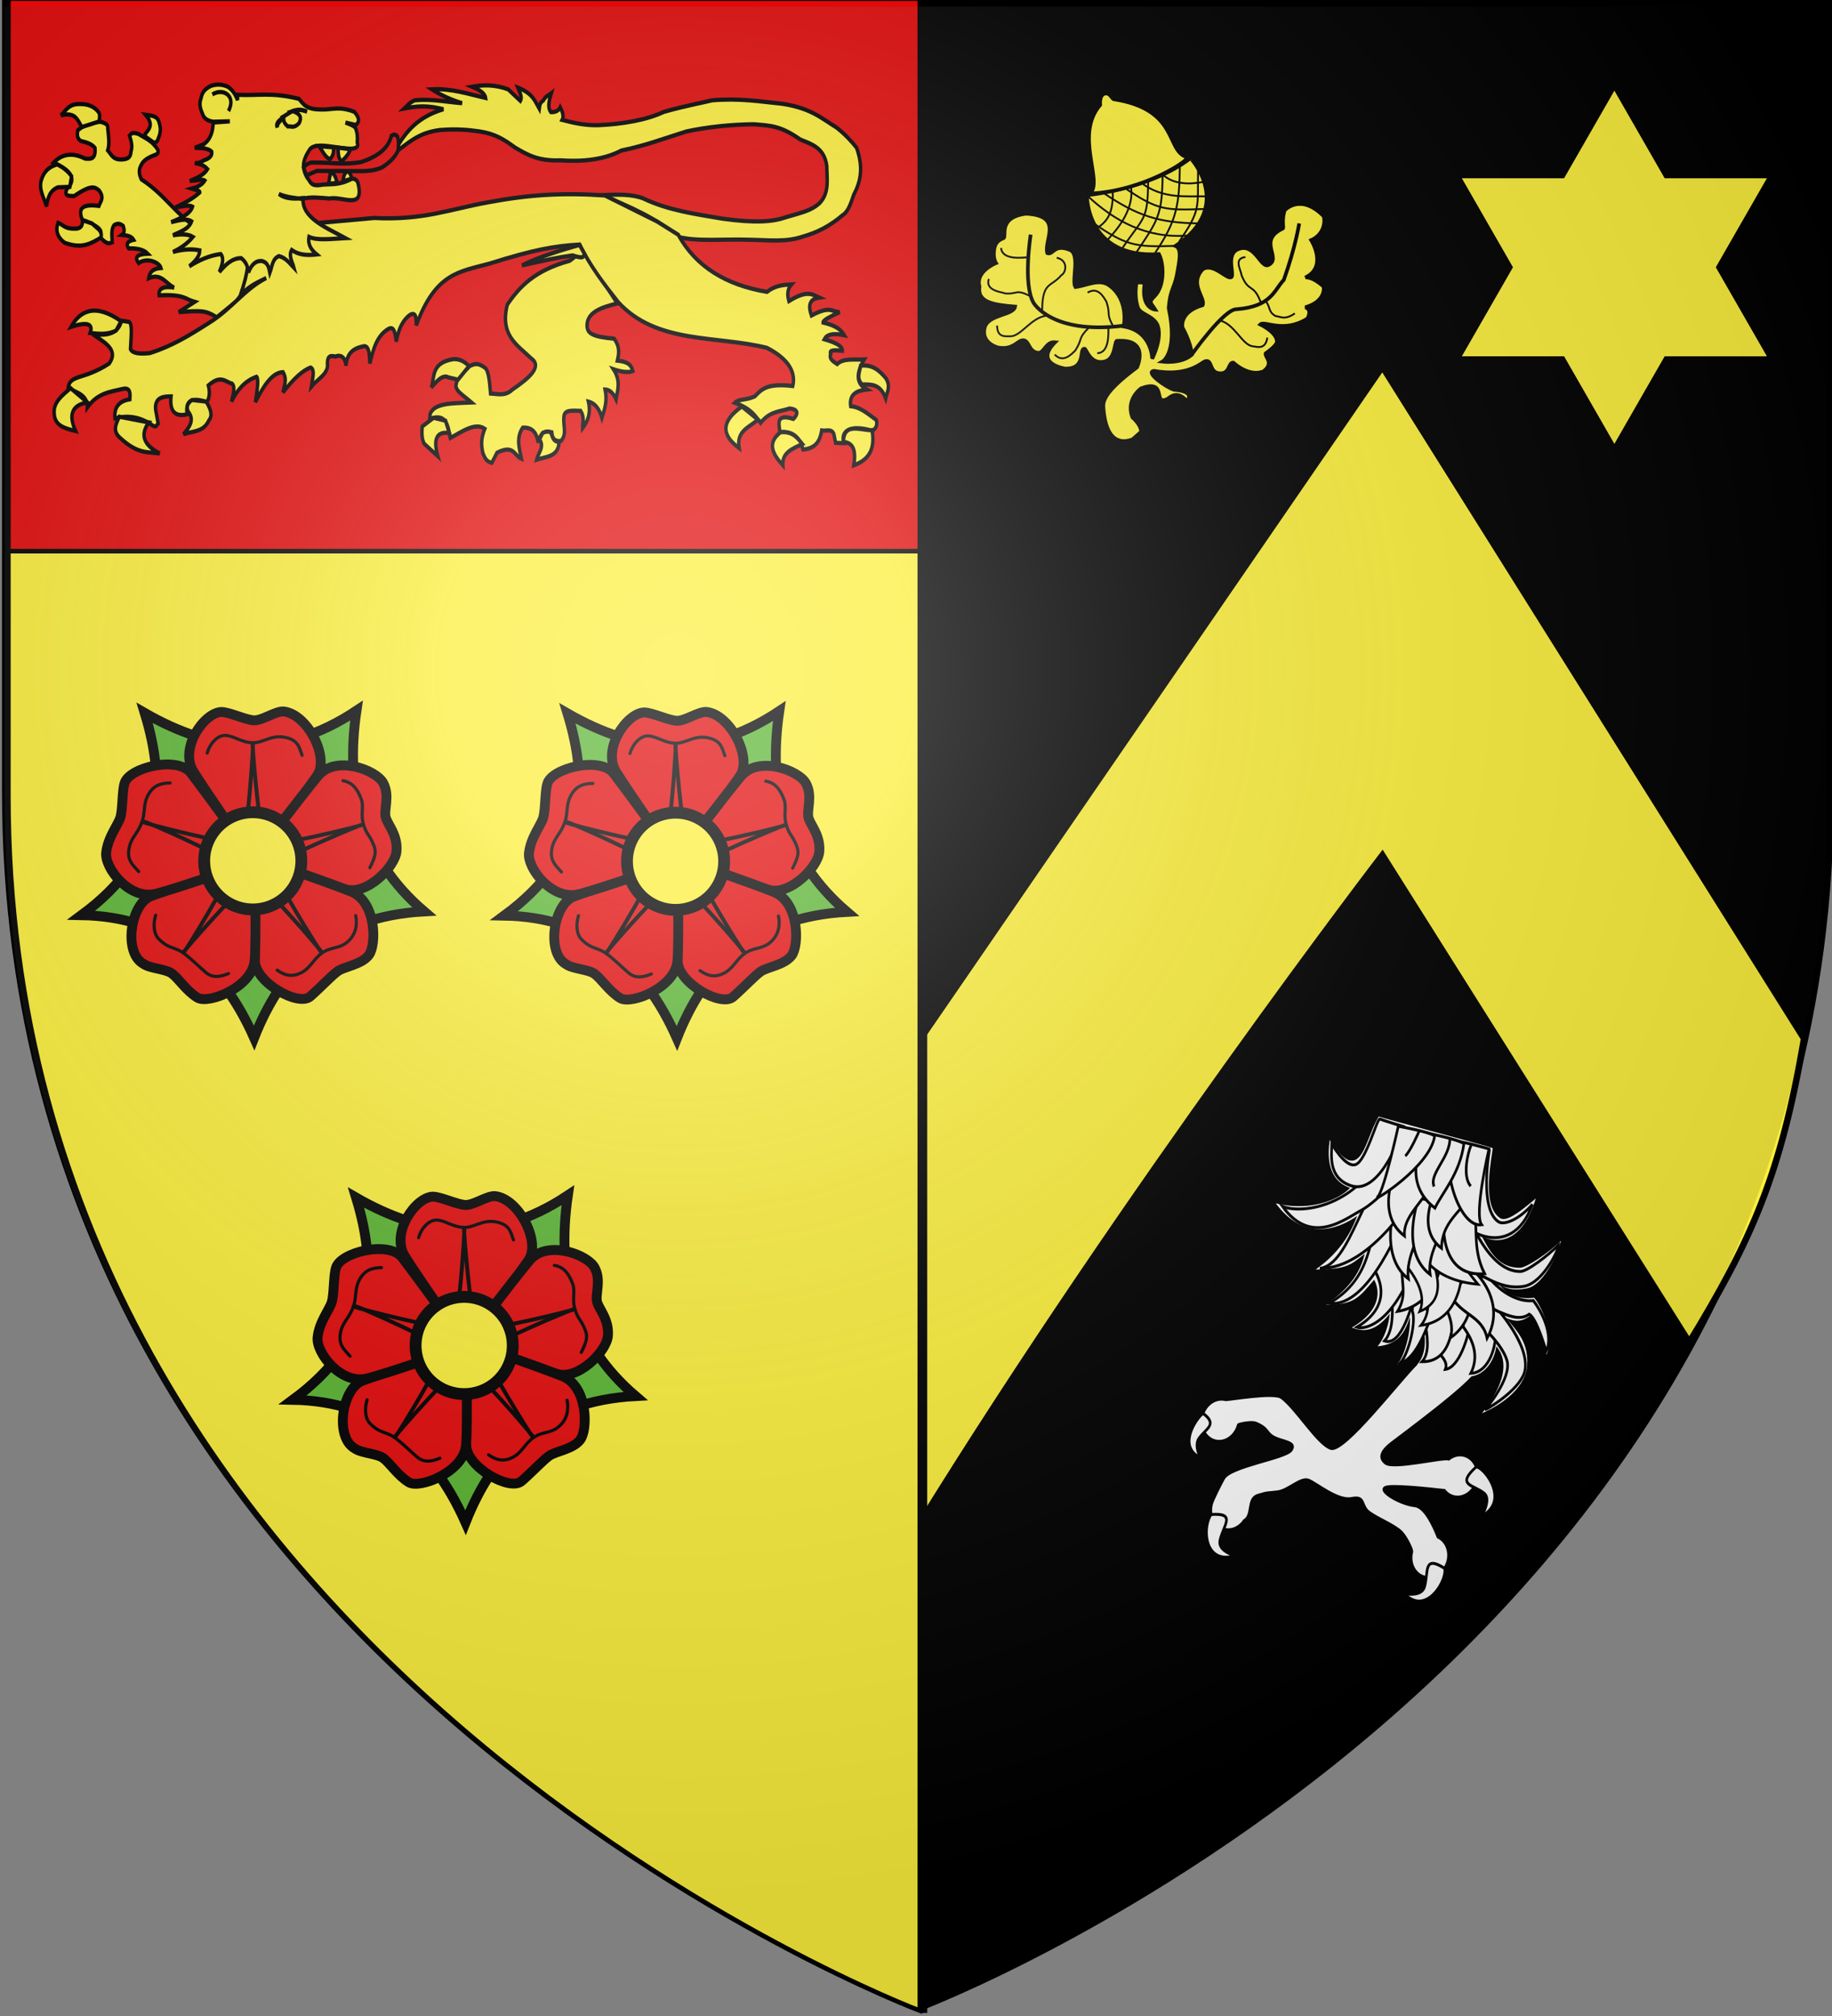 <?xml version="1.0" encoding="UTF-8" standalone="no"?>
<svg
   xmlns:dc="http://purl.org/dc/elements/1.1/"
   xmlns:cc="http://creativecommons.org/ns#"
   xmlns:rdf="http://www.w3.org/1999/02/22-rdf-syntax-ns#"
   xmlns:svg="http://www.w3.org/2000/svg"
   xmlns="http://www.w3.org/2000/svg"
   xmlns:xlink="http://www.w3.org/1999/xlink"
   xmlns:sodipodi="http://sodipodi.sourceforge.net/DTD/sodipodi-0.dtd"
   xmlns:inkscape="http://www.inkscape.org/namespaces/inkscape"
   height="660"
   width="600"
   version="1.0"
   id="svg2"
   sodipodi:version="0.32"
   inkscape:version="0.46"
   sodipodi:docname="Blason_ville_be_Nazareth.svg"
   sodipodi:docbase="C:\Program Files\Windows Media Player\Gamps"
   inkscape:export-filename="/Users/olivier/Desktop/Blason Rouge/Blason_Vide_3D.png"
   inkscape:export-xdpi="144"
   inkscape:export-ydpi="144"
   inkscape:output_extension="org.inkscape.output.svg.inkscape">
  <rect width="100%" height="100%" fill="#808080" stroke="none"/>
  <sodipodi:namedview
     inkscape:window-height="850"
     inkscape:window-width="1440"
     inkscape:pageshadow="2"
     inkscape:pageopacity="0.0"
     guidetolerance="10.0"
     gridtolerance="10.0"
     objecttolerance="10.0"
     borderopacity="1.0"
     bordercolor="#666666"
     pagecolor="#ffffff"
     id="base"
     showgrid="false"
     height="660px"
     inkscape:zoom="0.545"
     inkscape:cx="-144.51993"
     inkscape:cy="288.67419"
     inkscape:window-x="-8"
     inkscape:window-y="-8"
     inkscape:current-layer="layer1"
     showguides="true"
     inkscape:guide-bbox="true" />
  <desc
     id="desc4">Flag of Canton of Valais (Wallis)</desc>
  <defs
     id="defs6">
    <linearGradient
       id="linearGradient8173"
       inkscape:collect="always">
      <stop
         id="stop8175"
         offset="0"
         style="stop-color:#000000;stop-opacity:1;" />
      <stop
         id="stop8177"
         offset="1"
         style="stop-color:#000000;stop-opacity:0;" />
    </linearGradient>
    <radialGradient
       inkscape:collect="always"
       xlink:href="#linearGradient8173"
       id="radialGradient9192"
       gradientUnits="userSpaceOnUse"
       gradientTransform="matrix(-0.115,-0.826,1.629,-0.226,199.173,268.13)"
       cx="154.772"
       cy="112.17"
       fx="154.772"
       fy="112.17"
       r="73.516" />
    <linearGradient
       id="linearGradient9154"
       inkscape:collect="always">
      <stop
         id="stop9156"
         offset="0"
         style="stop-color:#000000;stop-opacity:1;" />
      <stop
         id="stop9158"
         offset="1"
         style="stop-color:#000000;stop-opacity:0;" />
    </linearGradient>
    <radialGradient
       inkscape:collect="always"
       xlink:href="#linearGradient9154"
       id="radialGradient9190"
       gradientUnits="userSpaceOnUse"
       gradientTransform="matrix(1.651,0.376,-0.145,0.637,178.829,27.442)"
       cx="49.017"
       cy="70.816"
       fx="49.017"
       fy="70.816"
       r="60.547" />
    <inkscape:perspective
       sodipodi:type="inkscape:persp3d"
       inkscape:vp_x="0 : 330 : 1"
       inkscape:vp_y="0 : 1000 : 0"
       inkscape:vp_z="600 : 330 : 1"
       inkscape:persp3d-origin="300 : 220 : 1"
       id="perspective3246" />
    <linearGradient
       id="linearGradient2893">
      <stop
         style="stop-color:white;stop-opacity:0.314;"
         offset="0"
         id="stop2895" />
      <stop
         id="stop2897"
         offset="0.19"
         style="stop-color:white;stop-opacity:0.251;" />
      <stop
         style="stop-color:#6b6b6b;stop-opacity:0.125;"
         offset="0.6"
         id="stop2901" />
      <stop
         style="stop-color:black;stop-opacity:0.125;"
         offset="1"
         id="stop2899" />
    </linearGradient>
    <radialGradient
       inkscape:collect="always"
       xlink:href="#linearGradient2893"
       id="radialGradient3163"
       gradientUnits="userSpaceOnUse"
       gradientTransform="matrix(1.353,0,0,1.349,439.559,-44.547)"
       cx="221.445"
       cy="226.331"
       fx="221.445"
       fy="226.331"
       r="300" />
    <radialGradient
       inkscape:collect="always"
       xlink:href="#linearGradient2893"
       id="radialGradient5835"
       gradientUnits="userSpaceOnUse"
       gradientTransform="matrix(1.353,0,0,1.349,1183.762,-109.682)"
       cx="221.445"
       cy="226.331"
       fx="221.445"
       fy="226.331"
       r="300" />
    <radialGradient
       inkscape:collect="always"
       xlink:href="#linearGradient2893"
       id="radialGradient3249"
       gradientUnits="userSpaceOnUse"
       gradientTransform="matrix(1.353,0,0,1.349,-77.629,-85.747)"
       cx="221.445"
       cy="226.331"
       fx="221.445"
       fy="226.331"
       r="300" />
  </defs>
  <g
     inkscape:groupmode="layer"
     id="layer3"
     inkscape:label="Fond écu"
     style="display:inline" />
  <g
     inkscape:groupmode="layer"
     id="layer4"
     inkscape:label="Meubles" />
  <g
     inkscape:groupmode="layer"
     id="layer2"
     inkscape:label="Reflet final" />
  <g
     inkscape:groupmode="layer"
     id="layer1"
     inkscape:label="Contour final">
    <g
       id="g3768"
       transform="translate(-640.323,27.939)" />
    <g
       id="g3770"
       transform="translate(-640.323,27.939)" />
    <path
       d="M 301.299,656.697 C 301.299,656.697 599.799,544.376 599.799,258.925 C 599.799,-26.527 599.799,0.373 599.799,0.373 L 2.799,0.373 L 2.799,258.925 C 2.799,544.376 301.299,656.697 301.299,656.697 z"
       style="fill:#000000;fill-opacity:1;fill-rule:evenodd;stroke:none;stroke-width:1px;stroke-linecap:butt;stroke-linejoin:miter;stroke-opacity:1"
       id="path6919" />
    <g
       transform="matrix(0.917,0,0,1,-1415.469,49.128)"
       id="g8000" />
    <g
       transform="matrix(0.917,0,0,1,-2547.203,-121.605)"
       id="g8002" />
    <g
       transform="matrix(0.917,0,0,1,-3319.546,480.734)"
       id="g8004" />
    <g
       transform="matrix(0.917,0,0,1,-2699.425,423.636)"
       style="display:inline"
       id="g8006" />
    <g
       transform="matrix(0,-1.268,-1.239,0,-1018.986,573.138)"
       style="fill:#fcd40f;fill-opacity:1;stroke:#000000;stroke-width:1.145;stroke-miterlimit:4;stroke-dasharray:none;stroke-opacity:1"
       id="g8008" />
    <g
       transform="matrix(0,-1.268,-1.239,0,-589.965,202.138)"
       style="fill:#fcd40f;fill-opacity:1;stroke:#000000;stroke-width:1.145;stroke-miterlimit:4;stroke-dasharray:none;stroke-opacity:1"
       id="g8010" />
    <g
       transform="matrix(0.917,0,0,1,-2427.173,-390.314)"
       id="g8012" />
    <g
       transform="matrix(0.917,0,0,1,-3558.907,-561.047)"
       id="g8014" />
    <g
       transform="matrix(0.917,0,0,1,-4331.25,41.292)"
       id="g8016" />
    <g
       transform="matrix(0.917,0,0,1,-3711.129,-15.806)"
       style="display:inline"
       id="g8018" />
    <g
       transform="matrix(0.917,0,0,1,-446.28,-417.274)"
       id="g8020" />
    <g
       transform="matrix(0.917,0,0,1,-1578.014,-588.007)"
       id="g8022" />
    <g
       transform="matrix(0.917,0,0,1,-2350.357,14.332)"
       id="g8024" />
    <g
       transform="matrix(0.917,0,0,1,-1730.236,-42.766)"
       style="display:inline"
       id="g8026" />
    <g
       transform="translate(-1670.32,-5.181)"
       id="g8028" />
    <g
       id="g9413"
       transform="matrix(-1,0,0,1,600.007,-1.803)" />
    <path
       d="M 300.653,657.028 C 300.653,657.028 599.153,544.708 599.153,259.256 C 599.153,-26.195 599.153,0.705 599.153,0.705 L 2.153,0.705 L 2.153,259.256 C 2.153,544.708 300.653,657.028 300.653,657.028 z"
       style="fill:none;fill-opacity:1;fill-rule:evenodd;stroke:#000000;stroke-width:3;stroke-linecap:butt;stroke-linejoin:miter;stroke-miterlimit:4;stroke-dasharray:none;stroke-opacity:1"
       id="path9415" />
    <g
       id="g4570"
       transform="matrix(0.503,0,0,1,-366.233,119.245)"
       style="fill:#e20909;fill-opacity:1">
      <g
         id="g2766"
         transform="translate(-1823.513,-390.354)"
         style="fill:#e20909;fill-opacity:1" />
      <g
         id="g15463"
         transform="translate(-3058.132,-561.087)"
         style="fill:#e20909;fill-opacity:1" />
      <g
         id="g39523"
         transform="translate(-3900.688,41.252)"
         style="fill:#e20909;fill-opacity:1" />
      <g
         id="g39620"
         style="fill:#e20909;fill-opacity:1;display:inline"
         transform="translate(-3224.192,-15.846)" />
      <g
         id="g4262"
         style="fill:#e20909;fill-opacity:1;display:inline"
         transform="translate(-1764.018,-441.169)" />
      <g
         id="g6599"
         transform="translate(1629.219,-408.78)"
         style="fill:#e20909;fill-opacity:1" />
    </g>
    <path
       d="M 553.24,439.474 L 452.747,280.001 C 452.747,280.001 369.229,388.825 300.562,499.997 L 301.476,339.999 L 452.747,120.003 L 590.844,339.999 C 583.313,384.509 573.464,406.341 553.24,439.474 z"
       id="path10706"
       style="fill:#fcef3c;fill-opacity:1;fill-rule:evenodd;stroke:#000000;stroke-width:2.113;stroke-linecap:butt;stroke-linejoin:miter;stroke-miterlimit:4;stroke-dasharray:none;stroke-opacity:1;display:inline"
       sodipodi:nodetypes="ccccccc" />
    <path
       style="fill:none;fill-rule:evenodd;stroke:#000000;stroke-width:2.003;stroke-linecap:butt;stroke-linejoin:miter;stroke-miterlimit:4;stroke-dasharray:none;stroke-opacity:1"
       d="M 302.675,1.003 L 302.675,658.997"
       id="path7632" />
    <path
       id="path4935"
       style="fill:#fcef3c;fill-opacity:1;fill-rule:evenodd;stroke:#000000;stroke-width:1.5;stroke-linecap:butt;stroke-linejoin:miter;stroke-miterlimit:4;stroke-dasharray:none;stroke-opacity:1;display:inline"
       d="M 301.25,658.25 C 301.25,382.856 301.25,330.452 301.25,0.339 L 2.75,1.926 L 2.75,260.478 C 2.75,545.93 301.25,658.25 301.25,658.25 z"
       sodipodi:nodetypes="ccccc" />
    <rect
       width="298.498"
       height="180.879"
       style="fill:#e20909;fill-opacity:1;stroke:#000000;stroke-width:1.502;stroke-miterlimit:4;stroke-dasharray:none"
       id="rect11544"
       x="2.751"
       y="-0.44" />
    <g
       style="display:inline"
       id="g13218"
       transform="matrix(0.129,0,0,0.129,20.868,233.791)"
       inkscape:r_cx="true"
       inkscape:r_cy="true">
      <path
         transform="translate(0,-17.66)"
         inkscape:r_cy="true"
         inkscape:r_cx="true"
         d="M 530,390 A 50,50 0 1 1 430,390 A 50,50 0 1 1 530,390 z"
         sodipodi:ry="50"
         sodipodi:rx="50"
         sodipodi:cy="390"
         sodipodi:cx="480"
         id="path6793"
         style="fill:none;fill-opacity:1;stroke:#333333;stroke-width:1;stroke-linecap:round;stroke-linejoin:round;stroke-miterlimit:4;stroke-dasharray:none;stroke-opacity:1"
         sodipodi:type="arc" />
      <path
         transform="translate(0,-17.66)"
         inkscape:r_cy="true"
         inkscape:r_cx="true"
         d="M 775,390 A 295,295 0 1 1 185,390 A 295,295 0 1 1 775,390 z"
         sodipodi:ry="295"
         sodipodi:rx="295"
         sodipodi:cy="390"
         sodipodi:cx="480"
         id="path7668"
         style="fill:none;fill-opacity:1;stroke:#333333;stroke-width:1;stroke-linecap:round;stroke-linejoin:round;stroke-miterlimit:4;stroke-dasharray:none;stroke-opacity:1"
         sodipodi:type="arc" />
      <path
         inkscape:r_cy="true"
         inkscape:r_cx="true"
         sodipodi:nodetypes="cccccc"
         id="sepales"
         d="M 743.277,-8.821 C 713.951,189.883 756.022,364.789 915,500.727 C 680.998,513.408 555.187,639.194 483.441,821.5 C 398.071,629.176 259.678,514.111 45,510.2 C 253.661,356.381 261.43,180.241 205.587,-2.967 C 375.044,94.439 551.7,118.655 743.277,-8.821 z"
         style="fill:#5ab532;fill-opacity:1;stroke:#000000;stroke-width:25;stroke-linecap:round;stroke-linejoin:miter;marker-start:none;stroke-miterlimit:4;stroke-dasharray:none;stroke-opacity:1" />
      <g
         inkscape:r_cy="true"
         inkscape:r_cx="true"
         id="g13210">
        <path
           inkscape:r_cy="true"
           inkscape:r_cx="true"
           style="fill:#e20909;fill-opacity:1;stroke:#000000;stroke-width:25;stroke-linecap:round;stroke-linejoin:miter;stroke-miterlimit:4;stroke-opacity:1"
           d="M 400.097,-5.461 C 420.603,-5.461 463.737,15.753 484.243,15.753 C 504.749,15.753 536.569,-6.875 557.075,-6.875 C 618.628,-1.583 675.384,109.926 643.342,155.76 C 611.618,201.138 487.712,377.545 483.536,372.134 C 472.524,357.868 362.011,197.979 329.386,145.86 C 292.998,87.729 355.505,-3.624 400.097,-5.461 z"
           id="petale1"
           sodipodi:nodetypes="cscsssc" />
        <path
           sodipodi:nodetypes="cszzssz"
           id="petale2"
           d="M 810.791,174.165 C 829.232,207.337 811.501,243.81 817.837,263.312 C 824.174,282.815 848.318,307.544 844.893,348.215 C 841.579,387.571 769.112,460.793 715.886,444.563 C 662.659,428.333 474.825,378.411 478.679,372.768 C 488.844,357.887 606.758,203.374 646.244,156.24 C 690.286,103.669 792.351,140.992 810.791,174.165 z"
           style="fill:#e20909;fill-opacity:1;stroke:#000000;stroke-width:25;stroke-linecap:round;stroke-linejoin:miter;stroke-miterlimit:4;stroke-opacity:1"
           inkscape:r_cx="true"
           inkscape:r_cy="true" />
        <path
           inkscape:r_cy="true"
           inkscape:r_cx="true"
           style="fill:#e20909;fill-opacity:1;stroke:#000000;stroke-width:25;stroke-linecap:round;stroke-linejoin:miter;stroke-miterlimit:4;stroke-opacity:1"
           d="M 774.558,611.754 C 755.669,636.066 712.103,640.527 695.513,652.58 C 678.924,664.633 655.714,690.231 625.849,716.524 C 595.985,742.818 486.246,681.508 485.228,625.593 C 484.221,570.235 480.051,361.923 486.609,363.845 C 503.903,368.914 673.149,427.653 730.177,450.642 C 793.785,476.283 794.558,586.011 774.558,611.754 z"
           id="petale3"
           sodipodi:nodetypes="cszsssz" />
        <path
           sodipodi:nodetypes="cscsssz"
           id="petale4"
           d="M 339.581,719.623 C 311.5,702.557 291.247,670.334 274.657,658.281 C 258.067,646.228 219.024,645.83 202.434,633.777 C 150.554,605.275 169.868,479.727 222.731,461.481 C 275.069,443.416 484.507,363.546 484.705,370.377 C 485.229,388.391 489.14,562.904 484.899,624.245 C 480.169,692.663 367.662,736.689 339.581,719.623 z"
           style="fill:#e20909;fill-opacity:1;stroke:#000000;stroke-width:25;stroke-linecap:round;stroke-linejoin:miter;stroke-miterlimit:4;stroke-opacity:1"
           inkscape:r_cx="true"
           inkscape:r_cy="true" />
        <path
           inkscape:r_cy="true"
           inkscape:r_cx="true"
           style="fill:#e20909;fill-opacity:1;stroke:#000000;stroke-width:25;stroke-linecap:round;stroke-linejoin:miter;stroke-miterlimit:4;stroke-opacity:1"
           d="M 107.795,351.282 C 112.26,312.489 137.264,282.353 143.601,262.85 C 149.937,243.348 148.15,194.779 154.487,175.277 C 165.562,135.513 289.52,105.185 323.208,149.823 C 356.562,194.017 488.758,371.351 482.322,373.651 C 465.351,379.715 293.279,441.068 233.629,455.99 C 167.098,472.634 103.281,390.495 107.795,351.282 z"
           id="petale5"
           sodipodi:nodetypes="czcsssz" />
      </g>
      <path
         sodipodi:nodetypes="czzzzzzzzzz"
         id="path2244"
         d="M 200,273 C 200,277 442,337 454,328 C 465,319 483,76 480,76 C 477,76 500,320 509,330 C 518,341 761,283 760,280 C 759,277 534,374 529,386 C 525,398 652,607 655,605 C 658,603 495,417 480,418 C 467.5,418 302,602 304,605 C 307,607 435,394 430,382 C 426,370 204,268 202,273 L 200,273 z"
         style="fill:#e20909;fill-opacity:1;stroke:#000000;stroke-width:10;stroke-linecap:round;stroke-linejoin:round;stroke-miterlimit:4;stroke-dasharray:none;stroke-opacity:1"
         inkscape:r_cx="true"
         inkscape:r_cy="true" />
      <path
         transform="matrix(0.9,0,0,0.9,48,21.34)"
         inkscape:r_cy="true"
         inkscape:r_cx="true"
         d="M 617,390 A 137,137 0 1 1 343,390 A 137,137 0 1 1 617,390 z"
         sodipodi:ry="137"
         sodipodi:rx="137"
         sodipodi:cy="390"
         sodipodi:cx="480"
         id="path1365"
         style="fill:#fcef3c;fill-opacity:1;stroke:#000000;stroke-width:33.333;stroke-linecap:butt;stroke-miterlimit:4;stroke-dasharray:none;stroke-opacity:1"
         sodipodi:type="arc" />
      <path
         style="fill:none;fill-opacity:0.75;fill-rule:evenodd;stroke:#000000;stroke-width:8;stroke-linecap:round;stroke-linejoin:miter;stroke-miterlimit:4;stroke-dasharray:none;stroke-opacity:1"
         d="M 364.214,98.825 C 369.973,77.229 389.299,52.746 411.393,54.085 C 432.14,55.343 452.603,72.339 480.323,72.745 C 508.043,73.151 530.943,48.154 571.046,61.281 C 594.854,69.074 598.277,84.459 605.187,104.525"
         id="path3105"
         inkscape:r_cx="true"
         inkscape:r_cy="true"
         sodipodi:nodetypes="cszsc" />
      <path
         sodipodi:nodetypes="cszsc"
         inkscape:r_cy="true"
         inkscape:r_cx="true"
         id="path1348"
         d="M 708.989,169.092 C 732.386,172.635 745.957,189.955 755.562,216.311 C 762.68,235.84 753.136,254.169 761.316,280.658 C 769.496,307.147 775.55,304.04 787.303,333.073 C 794.552,350.983 790.151,363.96 777.243,389.864"
         style="fill:none;fill-opacity:0.75;fill-rule:evenodd;stroke:#000000;stroke-width:8;stroke-linecap:round;stroke-linejoin:miter;stroke-miterlimit:4;stroke-dasharray:none;stroke-opacity:1" />
      <path
         sodipodi:nodetypes="cszsc"
         inkscape:r_cy="true"
         inkscape:r_cx="true"
         id="path1350"
         d="M 741.214,511.187 C 744.951,528.419 745.32,557.863 719.036,579.224 C 698.249,596.117 678.465,590.238 655.801,606.203 C 633.136,622.168 626.653,644.899 601.776,656.913 C 577.785,668.498 559.424,662.05 542.04,649.878"
         style="fill:none;fill-opacity:0.75;fill-rule:evenodd;stroke:#000000;stroke-width:8;stroke-linecap:round;stroke-linejoin:miter;stroke-miterlimit:4;stroke-dasharray:none;stroke-opacity:1" />
      <path
         sodipodi:nodetypes="cszsc"
         inkscape:r_cy="true"
         inkscape:r_cx="true"
         id="path1352"
         d="M 418.407,658.317 C 398.14,666.79 378.651,670.294 361.564,656.224 C 345.518,643.011 327.109,623.652 304.921,607.03 C 282.734,590.408 266.815,596.574 241.071,570.418 C 227.517,556.647 227.258,530.665 233.463,510.369"
         style="fill:none;fill-opacity:0.75;fill-rule:evenodd;stroke:#000000;stroke-width:8;stroke-linecap:round;stroke-linejoin:miter;stroke-miterlimit:4;stroke-dasharray:none;stroke-opacity:1" />
      <path
         sodipodi:nodetypes="cszsc"
         inkscape:r_cy="true"
         inkscape:r_cx="true"
         id="path1354"
         d="M 190.302,399.552 C 175.981,382.895 156.873,369.506 167.974,331.908 C 173.86,311.973 190.037,298.997 198.989,272.759 C 207.941,246.521 200.585,227.038 216.626,201.116 C 229.931,179.615 248.772,175.102 269.991,174.731"
         style="fill:none;fill-opacity:0.75;fill-rule:evenodd;stroke:#000000;stroke-width:8;stroke-linecap:round;stroke-linejoin:miter;stroke-miterlimit:4;stroke-dasharray:none;stroke-opacity:1" />
    </g>
    <g
       style="display:inline"
       id="g14107"
       transform="matrix(0.129,0,0,0.129,90.104,392.455)"
       inkscape:r_cx="true"
       inkscape:r_cy="true">
      <path
         transform="translate(0,-17.66)"
         inkscape:r_cy="true"
         inkscape:r_cx="true"
         d="M 530,390 A 50,50 0 1 1 430,390 A 50,50 0 1 1 530,390 z"
         sodipodi:ry="50"
         sodipodi:rx="50"
         sodipodi:cy="390"
         sodipodi:cx="480"
         id="path14109"
         style="fill:none;fill-opacity:1;stroke:#333333;stroke-width:1;stroke-linecap:round;stroke-linejoin:round;stroke-miterlimit:4;stroke-dasharray:none;stroke-opacity:1"
         sodipodi:type="arc" />
      <path
         transform="translate(0,-17.66)"
         inkscape:r_cy="true"
         inkscape:r_cx="true"
         d="M 775,390 A 295,295 0 1 1 185,390 A 295,295 0 1 1 775,390 z"
         sodipodi:ry="295"
         sodipodi:rx="295"
         sodipodi:cy="390"
         sodipodi:cx="480"
         id="path14111"
         style="fill:none;fill-opacity:1;stroke:#333333;stroke-width:1;stroke-linecap:round;stroke-linejoin:round;stroke-miterlimit:4;stroke-dasharray:none;stroke-opacity:1"
         sodipodi:type="arc" />
      <path
         inkscape:r_cy="true"
         inkscape:r_cx="true"
         sodipodi:nodetypes="cccccc"
         id="path14113"
         d="M 743.277,-8.821 C 713.951,189.883 756.022,364.789 915,500.727 C 680.998,513.408 555.187,639.194 483.441,821.5 C 398.071,629.176 259.678,514.111 45,510.2 C 253.661,356.381 261.43,180.241 205.587,-2.967 C 375.044,94.439 551.7,118.655 743.277,-8.821 z"
         style="fill:#5ab532;fill-opacity:1;stroke:#000000;stroke-width:25;stroke-linecap:round;stroke-linejoin:miter;marker-start:none;stroke-miterlimit:4;stroke-dasharray:none;stroke-opacity:1" />
      <g
         inkscape:r_cy="true"
         inkscape:r_cx="true"
         id="g14115">
        <path
           inkscape:r_cy="true"
           inkscape:r_cx="true"
           style="fill:#e20909;fill-opacity:1;stroke:#000000;stroke-width:25;stroke-linecap:round;stroke-linejoin:miter;stroke-miterlimit:4;stroke-opacity:1"
           d="M 400.097,-5.461 C 420.603,-5.461 463.737,15.753 484.243,15.753 C 504.749,15.753 536.569,-6.875 557.075,-6.875 C 618.628,-1.583 675.384,109.926 643.342,155.76 C 611.618,201.138 487.712,377.545 483.536,372.134 C 472.524,357.868 362.011,197.979 329.386,145.86 C 292.998,87.729 355.505,-3.624 400.097,-5.461 z"
           id="path14117"
           sodipodi:nodetypes="cscsssc" />
        <path
           sodipodi:nodetypes="cszzssz"
           id="path14119"
           d="M 810.791,174.165 C 829.232,207.337 811.501,243.81 817.837,263.312 C 824.174,282.815 848.318,307.544 844.893,348.215 C 841.579,387.571 769.112,460.793 715.886,444.563 C 662.659,428.333 474.825,378.411 478.679,372.768 C 488.844,357.887 606.758,203.374 646.244,156.24 C 690.286,103.669 792.351,140.992 810.791,174.165 z"
           style="fill:#e20909;fill-opacity:1;stroke:#000000;stroke-width:25;stroke-linecap:round;stroke-linejoin:miter;stroke-miterlimit:4;stroke-opacity:1"
           inkscape:r_cx="true"
           inkscape:r_cy="true" />
        <path
           inkscape:r_cy="true"
           inkscape:r_cx="true"
           style="fill:#e20909;fill-opacity:1;stroke:#000000;stroke-width:25;stroke-linecap:round;stroke-linejoin:miter;stroke-miterlimit:4;stroke-opacity:1"
           d="M 774.558,611.754 C 755.669,636.066 712.103,640.527 695.513,652.58 C 678.924,664.633 655.714,690.231 625.849,716.524 C 595.985,742.818 486.246,681.508 485.228,625.593 C 484.221,570.235 480.051,361.923 486.609,363.845 C 503.903,368.914 673.149,427.653 730.177,450.642 C 793.785,476.283 794.558,586.011 774.558,611.754 z"
           id="path14121"
           sodipodi:nodetypes="cszsssz" />
        <path
           sodipodi:nodetypes="cscsssz"
           id="path14123"
           d="M 339.581,719.623 C 311.5,702.557 291.247,670.334 274.657,658.281 C 258.067,646.228 219.024,645.83 202.434,633.777 C 150.554,605.275 169.868,479.727 222.731,461.481 C 275.069,443.416 484.507,363.546 484.705,370.377 C 485.229,388.391 489.14,562.904 484.899,624.245 C 480.169,692.663 367.662,736.689 339.581,719.623 z"
           style="fill:#e20909;fill-opacity:1;stroke:#000000;stroke-width:25;stroke-linecap:round;stroke-linejoin:miter;stroke-miterlimit:4;stroke-opacity:1"
           inkscape:r_cx="true"
           inkscape:r_cy="true" />
        <path
           inkscape:r_cy="true"
           inkscape:r_cx="true"
           style="fill:#e20909;fill-opacity:1;stroke:#000000;stroke-width:25;stroke-linecap:round;stroke-linejoin:miter;stroke-miterlimit:4;stroke-opacity:1"
           d="M 107.795,351.282 C 112.26,312.489 137.264,282.353 143.601,262.85 C 149.937,243.348 148.15,194.779 154.487,175.277 C 165.562,135.513 289.52,105.185 323.208,149.823 C 356.562,194.017 488.758,371.351 482.322,373.651 C 465.351,379.715 293.279,441.068 233.629,455.99 C 167.098,472.634 103.281,390.495 107.795,351.282 z"
           id="path14125"
           sodipodi:nodetypes="czcsssz" />
      </g>
      <path
         sodipodi:nodetypes="czzzzzzzzzz"
         id="path14127"
         d="M 200,273 C 200,277 442,337 454,328 C 465,319 483,76 480,76 C 477,76 500,320 509,330 C 518,341 761,283 760,280 C 759,277 534,374 529,386 C 525,398 652,607 655,605 C 658,603 495,417 480,418 C 467.5,418 302,602 304,605 C 307,607 435,394 430,382 C 426,370 204,268 202,273 L 200,273 z"
         style="fill:#e20909;fill-opacity:1;stroke:#000000;stroke-width:10;stroke-linecap:round;stroke-linejoin:round;stroke-miterlimit:4;stroke-dasharray:none;stroke-opacity:1"
         inkscape:r_cx="true"
         inkscape:r_cy="true" />
      <path
         transform="matrix(0.9,0,0,0.9,48,21.34)"
         inkscape:r_cy="true"
         inkscape:r_cx="true"
         d="M 617,390 A 137,137 0 1 1 343,390 A 137,137 0 1 1 617,390 z"
         sodipodi:ry="137"
         sodipodi:rx="137"
         sodipodi:cy="390"
         sodipodi:cx="480"
         id="path14129"
         style="fill:#fcef3c;fill-opacity:1;stroke:#000000;stroke-width:33.333;stroke-linecap:butt;stroke-miterlimit:4;stroke-dasharray:none;stroke-opacity:1"
         sodipodi:type="arc" />
      <path
         style="fill:none;fill-opacity:0.75;fill-rule:evenodd;stroke:#000000;stroke-width:8;stroke-linecap:round;stroke-linejoin:miter;stroke-miterlimit:4;stroke-dasharray:none;stroke-opacity:1"
         d="M 364.214,98.825 C 369.973,77.229 389.299,52.746 411.393,54.085 C 432.14,55.343 452.603,72.339 480.323,72.745 C 508.043,73.151 530.943,48.154 571.046,61.281 C 594.854,69.074 598.277,84.459 605.187,104.525"
         id="path14131"
         inkscape:r_cx="true"
         inkscape:r_cy="true"
         sodipodi:nodetypes="cszsc" />
      <path
         sodipodi:nodetypes="cszsc"
         inkscape:r_cy="true"
         inkscape:r_cx="true"
         id="path14133"
         d="M 708.989,169.092 C 732.386,172.635 745.957,189.955 755.562,216.311 C 762.68,235.84 753.136,254.169 761.316,280.658 C 769.496,307.147 775.55,304.04 787.303,333.073 C 794.552,350.983 790.151,363.96 777.243,389.864"
         style="fill:none;fill-opacity:0.75;fill-rule:evenodd;stroke:#000000;stroke-width:8;stroke-linecap:round;stroke-linejoin:miter;stroke-miterlimit:4;stroke-dasharray:none;stroke-opacity:1" />
      <path
         sodipodi:nodetypes="cszsc"
         inkscape:r_cy="true"
         inkscape:r_cx="true"
         id="path14135"
         d="M 741.214,511.187 C 744.951,528.419 745.32,557.863 719.036,579.224 C 698.249,596.117 678.465,590.238 655.801,606.203 C 633.136,622.168 626.653,644.899 601.776,656.913 C 577.785,668.498 559.424,662.05 542.04,649.878"
         style="fill:none;fill-opacity:0.75;fill-rule:evenodd;stroke:#000000;stroke-width:8;stroke-linecap:round;stroke-linejoin:miter;stroke-miterlimit:4;stroke-dasharray:none;stroke-opacity:1" />
      <path
         sodipodi:nodetypes="cszsc"
         inkscape:r_cy="true"
         inkscape:r_cx="true"
         id="path14137"
         d="M 418.407,658.317 C 398.14,666.79 378.651,670.294 361.564,656.224 C 345.518,643.011 327.109,623.652 304.921,607.03 C 282.734,590.408 266.815,596.574 241.071,570.418 C 227.517,556.647 227.258,530.665 233.463,510.369"
         style="fill:none;fill-opacity:0.75;fill-rule:evenodd;stroke:#000000;stroke-width:8;stroke-linecap:round;stroke-linejoin:miter;stroke-miterlimit:4;stroke-dasharray:none;stroke-opacity:1" />
      <path
         sodipodi:nodetypes="cszsc"
         inkscape:r_cy="true"
         inkscape:r_cx="true"
         id="path14139"
         d="M 190.302,399.552 C 175.981,382.895 156.873,369.506 167.974,331.908 C 173.86,311.973 190.037,298.997 198.989,272.759 C 207.941,246.521 200.585,227.038 216.626,201.116 C 229.931,179.615 248.772,175.102 269.991,174.731"
         style="fill:none;fill-opacity:0.75;fill-rule:evenodd;stroke:#000000;stroke-width:8;stroke-linecap:round;stroke-linejoin:miter;stroke-miterlimit:4;stroke-dasharray:none;stroke-opacity:1" />
    </g>
    <g
       style="display:inline"
       id="g14141"
       transform="matrix(0.129,0,0,0.129,159.339,233.938)"
       inkscape:r_cx="true"
       inkscape:r_cy="true">
      <path
         transform="translate(0,-17.66)"
         inkscape:r_cy="true"
         inkscape:r_cx="true"
         d="M 530,390 A 50,50 0 1 1 430,390 A 50,50 0 1 1 530,390 z"
         sodipodi:ry="50"
         sodipodi:rx="50"
         sodipodi:cy="390"
         sodipodi:cx="480"
         id="path14143"
         style="fill:none;fill-opacity:1;stroke:#333333;stroke-width:1;stroke-linecap:round;stroke-linejoin:round;stroke-miterlimit:4;stroke-dasharray:none;stroke-opacity:1"
         sodipodi:type="arc" />
      <path
         transform="translate(0,-17.66)"
         inkscape:r_cy="true"
         inkscape:r_cx="true"
         d="M 775,390 A 295,295 0 1 1 185,390 A 295,295 0 1 1 775,390 z"
         sodipodi:ry="295"
         sodipodi:rx="295"
         sodipodi:cy="390"
         sodipodi:cx="480"
         id="path14145"
         style="fill:none;fill-opacity:1;stroke:#333333;stroke-width:1;stroke-linecap:round;stroke-linejoin:round;stroke-miterlimit:4;stroke-dasharray:none;stroke-opacity:1"
         sodipodi:type="arc" />
      <path
         inkscape:r_cy="true"
         inkscape:r_cx="true"
         sodipodi:nodetypes="cccccc"
         id="path14147"
         d="M 743.277,-8.821 C 713.951,189.883 756.022,364.789 915,500.727 C 680.998,513.408 555.187,639.194 483.441,821.5 C 398.071,629.176 259.678,514.111 45,510.2 C 253.661,356.381 261.43,180.241 205.587,-2.967 C 375.044,94.439 551.7,118.655 743.277,-8.821 z"
         style="fill:#5ab532;fill-opacity:1;stroke:#000000;stroke-width:25;stroke-linecap:round;stroke-linejoin:miter;marker-start:none;stroke-miterlimit:4;stroke-dasharray:none;stroke-opacity:1" />
      <g
         inkscape:r_cy="true"
         inkscape:r_cx="true"
         id="g14149">
        <path
           inkscape:r_cy="true"
           inkscape:r_cx="true"
           style="fill:#e20909;fill-opacity:1;stroke:#000000;stroke-width:25;stroke-linecap:round;stroke-linejoin:miter;stroke-miterlimit:4;stroke-opacity:1"
           d="M 400.097,-5.461 C 420.603,-5.461 463.737,15.753 484.243,15.753 C 504.749,15.753 536.569,-6.875 557.075,-6.875 C 618.628,-1.583 675.384,109.926 643.342,155.76 C 611.618,201.138 487.712,377.545 483.536,372.134 C 472.524,357.868 362.011,197.979 329.386,145.86 C 292.998,87.729 355.505,-3.624 400.097,-5.461 z"
           id="path14151"
           sodipodi:nodetypes="cscsssc" />
        <path
           sodipodi:nodetypes="cszzssz"
           id="path14153"
           d="M 810.791,174.165 C 829.232,207.337 811.501,243.81 817.837,263.312 C 824.174,282.815 848.318,307.544 844.893,348.215 C 841.579,387.571 769.112,460.793 715.886,444.563 C 662.659,428.333 474.825,378.411 478.679,372.768 C 488.844,357.887 606.758,203.374 646.244,156.24 C 690.286,103.669 792.351,140.992 810.791,174.165 z"
           style="fill:#e20909;fill-opacity:1;stroke:#000000;stroke-width:25;stroke-linecap:round;stroke-linejoin:miter;stroke-miterlimit:4;stroke-opacity:1"
           inkscape:r_cx="true"
           inkscape:r_cy="true" />
        <path
           inkscape:r_cy="true"
           inkscape:r_cx="true"
           style="fill:#e20909;fill-opacity:1;stroke:#000000;stroke-width:25;stroke-linecap:round;stroke-linejoin:miter;stroke-miterlimit:4;stroke-opacity:1"
           d="M 774.558,611.754 C 755.669,636.066 712.103,640.527 695.513,652.58 C 678.924,664.633 655.714,690.231 625.849,716.524 C 595.985,742.818 486.246,681.508 485.228,625.593 C 484.221,570.235 480.051,361.923 486.609,363.845 C 503.903,368.914 673.149,427.653 730.177,450.642 C 793.785,476.283 794.558,586.011 774.558,611.754 z"
           id="path14155"
           sodipodi:nodetypes="cszsssz" />
        <path
           sodipodi:nodetypes="cscsssz"
           id="path14157"
           d="M 339.581,719.623 C 311.5,702.557 291.247,670.334 274.657,658.281 C 258.067,646.228 219.024,645.83 202.434,633.777 C 150.554,605.275 169.868,479.727 222.731,461.481 C 275.069,443.416 484.507,363.546 484.705,370.377 C 485.229,388.391 489.14,562.904 484.899,624.245 C 480.169,692.663 367.662,736.689 339.581,719.623 z"
           style="fill:#e20909;fill-opacity:1;stroke:#000000;stroke-width:25;stroke-linecap:round;stroke-linejoin:miter;stroke-miterlimit:4;stroke-opacity:1"
           inkscape:r_cx="true"
           inkscape:r_cy="true" />
        <path
           inkscape:r_cy="true"
           inkscape:r_cx="true"
           style="fill:#e20909;fill-opacity:1;stroke:#000000;stroke-width:25;stroke-linecap:round;stroke-linejoin:miter;stroke-miterlimit:4;stroke-opacity:1"
           d="M 107.795,351.282 C 112.26,312.489 137.264,282.353 143.601,262.85 C 149.937,243.348 148.15,194.779 154.487,175.277 C 165.562,135.513 289.52,105.185 323.208,149.823 C 356.562,194.017 488.758,371.351 482.322,373.651 C 465.351,379.715 293.279,441.068 233.629,455.99 C 167.098,472.634 103.281,390.495 107.795,351.282 z"
           id="path14159"
           sodipodi:nodetypes="czcsssz" />
      </g>
      <path
         sodipodi:nodetypes="czzzzzzzzzz"
         id="path14161"
         d="M 200,273 C 200,277 442,337 454,328 C 465,319 483,76 480,76 C 477,76 500,320 509,330 C 518,341 761,283 760,280 C 759,277 534,374 529,386 C 525,398 652,607 655,605 C 658,603 495,417 480,418 C 467.5,418 302,602 304,605 C 307,607 435,394 430,382 C 426,370 204,268 202,273 L 200,273 z"
         style="fill:#e20909;fill-opacity:1;stroke:#000000;stroke-width:10;stroke-linecap:round;stroke-linejoin:round;stroke-miterlimit:4;stroke-dasharray:none;stroke-opacity:1"
         inkscape:r_cx="true"
         inkscape:r_cy="true" />
      <path
         transform="matrix(0.9,0,0,0.9,48,21.34)"
         inkscape:r_cy="true"
         inkscape:r_cx="true"
         d="M 617,390 A 137,137 0 1 1 343,390 A 137,137 0 1 1 617,390 z"
         sodipodi:ry="137"
         sodipodi:rx="137"
         sodipodi:cy="390"
         sodipodi:cx="480"
         id="path14163"
         style="fill:#fcef3c;fill-opacity:1;stroke:#000000;stroke-width:33.333;stroke-linecap:butt;stroke-miterlimit:4;stroke-dasharray:none;stroke-opacity:1"
         sodipodi:type="arc" />
      <path
         style="fill:none;fill-opacity:0.75;fill-rule:evenodd;stroke:#000000;stroke-width:8;stroke-linecap:round;stroke-linejoin:miter;stroke-miterlimit:4;stroke-dasharray:none;stroke-opacity:1"
         d="M 364.214,98.825 C 369.973,77.229 389.299,52.746 411.393,54.085 C 432.14,55.343 452.603,72.339 480.323,72.745 C 508.043,73.151 530.943,48.154 571.046,61.281 C 594.854,69.074 598.277,84.459 605.187,104.525"
         id="path14165"
         inkscape:r_cx="true"
         inkscape:r_cy="true"
         sodipodi:nodetypes="cszsc" />
      <path
         sodipodi:nodetypes="cszsc"
         inkscape:r_cy="true"
         inkscape:r_cx="true"
         id="path14167"
         d="M 708.989,169.092 C 732.386,172.635 745.957,189.955 755.562,216.311 C 762.68,235.84 753.136,254.169 761.316,280.658 C 769.496,307.147 775.55,304.04 787.303,333.073 C 794.552,350.983 790.151,363.96 777.243,389.864"
         style="fill:none;fill-opacity:0.75;fill-rule:evenodd;stroke:#000000;stroke-width:8;stroke-linecap:round;stroke-linejoin:miter;stroke-miterlimit:4;stroke-dasharray:none;stroke-opacity:1" />
      <path
         sodipodi:nodetypes="cszsc"
         inkscape:r_cy="true"
         inkscape:r_cx="true"
         id="path14169"
         d="M 741.214,511.187 C 744.951,528.419 745.32,557.863 719.036,579.224 C 698.249,596.117 678.465,590.238 655.801,606.203 C 633.136,622.168 626.653,644.899 601.776,656.913 C 577.785,668.498 559.424,662.05 542.04,649.878"
         style="fill:none;fill-opacity:0.75;fill-rule:evenodd;stroke:#000000;stroke-width:8;stroke-linecap:round;stroke-linejoin:miter;stroke-miterlimit:4;stroke-dasharray:none;stroke-opacity:1" />
      <path
         sodipodi:nodetypes="cszsc"
         inkscape:r_cy="true"
         inkscape:r_cx="true"
         id="path14171"
         d="M 418.407,658.317 C 398.14,666.79 378.651,670.294 361.564,656.224 C 345.518,643.011 327.109,623.652 304.921,607.03 C 282.734,590.408 266.815,596.574 241.071,570.418 C 227.517,556.647 227.258,530.665 233.463,510.369"
         style="fill:none;fill-opacity:0.75;fill-rule:evenodd;stroke:#000000;stroke-width:8;stroke-linecap:round;stroke-linejoin:miter;stroke-miterlimit:4;stroke-dasharray:none;stroke-opacity:1" />
      <path
         sodipodi:nodetypes="cszsc"
         inkscape:r_cy="true"
         inkscape:r_cx="true"
         id="path14173"
         d="M 190.302,399.552 C 175.981,382.895 156.873,369.506 167.974,331.908 C 173.86,311.973 190.037,298.997 198.989,272.759 C 207.941,246.521 200.585,227.038 216.626,201.116 C 229.931,179.615 248.772,175.102 269.991,174.731"
         style="fill:none;fill-opacity:0.75;fill-rule:evenodd;stroke:#000000;stroke-width:8;stroke-linecap:round;stroke-linejoin:miter;stroke-miterlimit:4;stroke-dasharray:none;stroke-opacity:1" />
    </g>
    <g
       id="g13010"
       transform="matrix(0.666,0,0,0.817,-45.523,16.468)"
       style="fill:#fcef3c;fill-opacity:1;stroke:#000000">
      <path
         d="M 261.892,41.32 C 266.74,33.797 272.82,26.875 286.422,23.618 C 281.492,22.729 276.718,21.758 267.272,23.271 C 268.698,22.191 269.366,21.111 272.337,20.031 C 280.934,19.364 288.139,20.749 295.601,21.188 C 290.443,19.918 285.46,18.138 280.724,15.634 C 290.456,15.22 298.609,17.497 307.154,19.106 C 306.827,17.256 304.199,15.827 300.507,14.593 C 305.9,13.81 311.582,13.66 318.232,15.634 L 324.246,20.263 C 325.328,18.708 323.894,16.786 322.979,14.94 C 330.584,17.342 331.493,20.525 333.583,23.502 C 333.813,22.31 333.651,21.046 335.482,20.147 C 336.801,18.191 338.12,18.111 339.438,17.254 C 338.399,20.07 337.429,22.864 339.28,24.775 C 341.375,24.808 343.038,24.314 343.87,22.808 C 345.065,24.762 345.722,26.558 344.819,27.899 C 350.775,29.191 356.804,30.217 363.177,29.981 C 374.338,29.546 386.252,27.98 394.829,24.659 C 405.918,22.134 412.816,21.18 418.568,20.031 C 432.175,19.108 441.954,20.52 453.068,21.42 C 467.446,23.238 472.405,27.352 479.656,30.907 C 483.558,33.375 487.366,36.653 489.626,39.122 C 493.135,47.32 491.416,52.879 488.202,57.865 C 486.764,61.148 485.563,64.691 482.505,66.196 C 476.72,70.281 470.247,73.024 463.197,74.642 C 454.761,77.027 446.298,76.003 436.293,75.915 C 424.801,75.561 411.033,76.757 401.792,74.758 C 391.972,67.75 378.555,62.654 364.127,58.097 C 372.194,57.637 379.568,57.684 384.7,59.369 C 397.095,64.2 410.429,65.596 423.632,67.468 C 439.355,69.237 448.276,68.787 454.809,66.89 C 463.668,64.808 467.475,64.069 471.268,61.336 C 476.377,57.16 475.001,51.525 474.908,46.179 C 473.617,39.061 467.6,37.654 461.931,35.766 C 452.189,30.199 447.46,30.223 438.983,29.634 C 428.039,29.731 415.955,30.734 405.907,32.527 C 395.24,35.237 385.11,38.352 373.939,40.163 C 365.318,43.866 355.016,44.702 343.87,44.097 C 332.535,44.462 327.322,41.631 321.713,39.006 C 315.932,35.572 311.942,33.547 304.305,32.527 C 298.078,31.799 292.216,31.47 284.839,31.948 C 273.281,33.02 268.288,37.926 261.892,41.32 z"
         id="path5419"
         style="fill:#fcef3c;fill-opacity:1;fill-rule:evenodd;stroke:#000000;stroke-width:1.7;stroke-linecap:butt;stroke-linejoin:miter;stroke-miterlimit:4;stroke-dasharray:none;stroke-opacity:1;display:inline" />
      <path
         d="M 173.21,74.559 C 155.829,68.45 151.695,58.999 137.889,51.724 C 136.853,49.957 136.332,48.143 137.665,46.16 C 138.836,43.907 141.677,42.876 144.603,41.906 C 146.031,41.675 146.305,40.881 145.946,39.779 C 142.813,35.892 139.68,35.244 136.546,33.561 C 132.964,32.557 132.807,33.556 132.07,34.216 C 132.975,36.509 133.606,38.735 132.741,40.597 C 132.718,42.933 131.031,43.532 128.937,43.706 C 123.767,44.11 123.158,41.736 121.327,40.106 C 122.365,37.465 121.715,34.329 121.327,31.27 C 121.657,29.49 119.639,29.181 117.97,28.652 C 112.58,28.768 109.28,30.242 106.555,32.089 C 106.398,33.631 105.978,35.221 108.122,36.343 C 111.184,36.905 113.78,37.694 115.06,39.124 C 115.537,43.78 112.871,43.631 110.136,43.379 C 103.042,40.477 98.231,42.066 94.693,45.015 C 104.62,48.56 105.559,52.105 101.184,55.651 C 99.641,58.732 102.619,58.254 104.765,58.432 C 113.624,53.467 115.169,54.964 117.075,56.142 C 119.874,59.184 117.765,60.532 116.963,62.359 C 107.431,61.316 107.103,64.216 108.794,67.923 C 119.634,71.281 118.284,72.893 117.522,74.795 C 121.167,78.185 122.219,77.311 123.565,76.922 C 123.404,74.407 122.912,71.731 124.46,70.05 C 126.766,68.97 127.781,69.776 128.937,70.377 C 129.446,71.73 129.808,73.052 128.265,73.977 C 130.76,74.144 133.062,74.481 134.084,75.94 C 131.149,76.467 130.085,77.541 131.622,79.376 C 135.7,79.297 139.03,79.841 141.022,81.503 C 135.8,81.667 134.308,82.922 136.546,85.267 C 140.727,82.855 146.769,85.003 147.513,87.23 C 142.947,87.528 141.908,89.299 141.47,91.321 C 147.9,89.1 149.956,93.629 154.004,95.084 C 148.801,94.434 146.151,95.354 146.618,98.193 C 159.166,97.709 159.35,99.718 164.075,100.811 L 156.242,104.902 C 167.297,104.311 169.247,104.084 174.94,106.978 L 184.449,100.664 C 192.919,92.369 189.949,84.394 189.868,74.962 L 173.21,74.559 z"
         id="path3067"
         style="fill:#fcef3c;fill-opacity:1;fill-rule:evenodd;stroke:#000000;stroke-width:1.7;stroke-linecap:butt;stroke-linejoin:miter;stroke-miterlimit:4;stroke-dasharray:none;stroke-opacity:1" />
      <path
         d="M 143.966,36.99 C 145.908,37.022 145.825,35.859 146.498,34.676 C 147.668,32.37 147.101,30.203 146.637,29.007 C 145.681,26 142.593,26.182 139.99,25.883 C 144.669,30.467 140.829,31.936 139.199,34.214 L 143.966,36.99 z"
         id="path3954"
         style="fill:#fcef3c;fill-opacity:1;fill-rule:evenodd;stroke:#000000;stroke-width:1.7;stroke-linecap:butt;stroke-linejoin:miter;stroke-miterlimit:4;stroke-dasharray:none;stroke-opacity:1" />
      <path
         d="M 117.075,28.53 C 117.287,27.254 117.676,25.788 116.851,24.807 C 114.801,22.581 111.83,21.485 107.618,21.535 C 102.039,21.41 100.829,24.19 98.274,26.075 C 105.761,24.524 106.508,28.158 108.626,30.739 L 117.075,28.53 z"
         id="path3956"
         style="fill:#fcef3c;fill-opacity:1;fill-rule:evenodd;stroke:#000000;stroke-width:1.7;stroke-linecap:butt;stroke-linejoin:miter;stroke-miterlimit:4;stroke-dasharray:none;stroke-opacity:1" />
      <path
         d="M 96.428,45.71 C 92.18,46.78 90.023,48.617 88.762,51.805 C 87.156,55.592 90.056,59.081 91.224,62.564 C 91.976,57.345 94.244,55.823 96.764,54.914 L 102.695,54.71 L 103.534,50.496 C 101.776,48.455 99.379,46.88 96.428,45.71 z"
         id="path3958"
         style="fill:#fcef3c;fill-opacity:1;fill-rule:evenodd;stroke:#000000;stroke-width:1.7;stroke-linecap:butt;stroke-linejoin:miter;stroke-miterlimit:4;stroke-dasharray:none;stroke-opacity:1" />
      <path
         d="M 108.961,68.086 C 108.851,69.53 108.932,71.053 106.22,71.441 C 99.908,71.742 99.748,69.968 96.876,69.109 C 95.595,72.079 96.424,74.769 100.065,77.086 C 108.644,79.747 113.176,77.389 117.914,75.081 C 118.402,74.056 118.171,72.984 117.019,71.85 L 113.605,69.395 L 108.961,68.086 z"
         id="path3960"
         style="fill:#fcef3c;fill-opacity:1;fill-rule:evenodd;stroke:#000000;stroke-width:1.7;stroke-linecap:butt;stroke-linejoin:miter;stroke-miterlimit:4;stroke-dasharray:none;stroke-opacity:1" />
      <path
         d="M 354.223,78.999 C 354.504,80.639 350.354,83.297 348.526,84.321 C 330.979,88.274 323.719,94.912 317.824,101.907 C 314.061,114.254 322.825,118.148 329.535,123.428 C 335.19,126.656 328.889,131.17 320.356,135.923 C 316.769,138.699 313.181,137.665 309.594,137.543 C 309.114,133.273 308.783,128.562 306.904,127.246 C 303.24,124.946 301.365,125.742 299.307,126.552 C 296.733,128.873 293.283,130.439 292.819,133.378 C 291.434,136.182 295.903,138.026 300.257,141.13 C 291.514,141.461 281.702,141.102 279.841,145.874 L 279.683,147.725 C 288.262,145.199 288.537,150.767 289.812,155.361 C 295.786,152.679 301.981,149.031 306.746,151.659 C 304.76,155.708 304.977,158.207 305.796,161.377 C 306.765,163.238 307.417,164.835 310.227,165.311 L 312.759,161.262 C 321.258,157.779 321.156,162.52 324.787,163.691 C 323.77,159.526 321.993,155.361 325.42,151.196 C 330.714,150.998 332.325,153.739 333.017,157.212 C 333.884,153.359 336.267,152.276 339.663,153.047 C 339.979,156.157 341.838,156.784 344.253,156.518 C 347.346,153.704 345.12,150.205 345.677,146.799 C 345.798,143.898 350.144,144.428 353.907,144.485 C 355.859,147.038 354.815,149.153 354.856,151.427 C 357.271,148.712 359.049,145.635 357.705,140.783 C 361.367,141.533 363.211,144.055 364.352,147.262 C 365.602,143.923 367.126,140.75 365.934,135.923 C 367.918,135.984 369.753,137.025 371.315,139.857 C 372.097,136.086 373.704,132.48 370.049,127.824 C 374.245,128.96 377.459,129.234 379.545,128.518 C 378.624,125.167 375.353,124.678 371.948,124.353 C 372.712,121.632 373.324,118.886 370.366,115.56 C 358.973,114.736 357.539,113.168 357.072,110.932 C 356.527,105.087 363.76,103.033 371.948,101.444 L 354.223,78.999 z"
         id="path4866"
         style="fill:#fcef3c;fill-opacity:1;fill-rule:evenodd;stroke:#000000;stroke-width:1.7;stroke-linecap:butt;stroke-linejoin:miter;stroke-miterlimit:4;stroke-dasharray:none;stroke-opacity:1" />
      <path
         d="M 298.991,126.552 C 296.751,124.609 294.161,123.559 291.078,123.775 C 280.36,125.271 282.175,130.751 280.475,135.113 C 283.27,132.382 286.066,129.861 288.862,131.064 L 293.61,131.989 L 298.991,126.552 z"
         id="path5753"
         style="fill:#fcef3c;fill-opacity:1;fill-rule:evenodd;stroke:#000000;stroke-width:1.7;stroke-linecap:butt;stroke-linejoin:miter;stroke-miterlimit:4;stroke-dasharray:none;stroke-opacity:1" />
      <path
         d="M 281.582,147.262 L 275.96,150.754 C 275.676,153.744 275.857,156.07 276.993,157.675 L 283.64,162.65 C 281.155,155.398 283.384,152.627 289.337,153.394 L 287.438,148.419 L 281.582,147.262 z"
         id="path5755"
         style="fill:#fcef3c;fill-opacity:1;fill-rule:evenodd;stroke:#000000;stroke-width:1.7;stroke-linecap:butt;stroke-linejoin:miter;stroke-miterlimit:4;stroke-dasharray:none;stroke-opacity:1" />
      <path
         d="M 333.65,155.939 C 336.259,158.89 332.991,161.362 332.225,164.039 C 336.899,162.756 342.983,163.067 343.303,156.865 C 340.547,156.969 340.07,155.073 339.347,153.394 C 338.262,152.308 336.724,152.877 335.232,153.278 L 333.65,155.939 z"
         id="path5759"
         style="fill:#fcef3c;fill-opacity:1;fill-rule:evenodd;stroke:#000000;stroke-width:1.7;stroke-linecap:butt;stroke-linejoin:miter;stroke-miterlimit:4;stroke-dasharray:none;stroke-opacity:1" />
      <path
         d="M 391.42,68.572 L 365.782,58.159 C 345.409,57.034 328.971,57.743 308.176,60.935 C 290.434,63.509 276.305,68.229 252.469,67.183 L 188.849,71.811 C 192.266,82.236 189.879,90.275 186.633,97.96 C 192.075,93.713 195.438,92.886 199.294,91.249 C 188.885,95.514 182.218,103.657 171.44,109.067 C 161.771,114.13 152.833,118.582 142.004,121.331 C 136.903,121.782 133.396,121.417 132.509,119.711 C 132.739,115.311 133.622,109.766 131.876,108.835 L 128.077,108.373 C 126.346,114.393 119.213,114.258 113.834,113.695 C 119.47,116.978 126.93,119.851 122.064,125.496 C 108.972,132.445 102.452,129.605 101.806,135.678 C 107,137.006 111.521,138.711 111.302,143.083 C 116.514,137.161 122.693,136.891 128.71,135.678 C 132.645,135.038 132.366,137.479 132.192,139.843 C 126.83,140.549 124.366,143.071 124.912,147.479 C 132.746,145.899 138.373,147.543 143.27,150.256 C 145.18,151.428 145.37,150.087 146.119,149.562 L 144.853,143.777 C 144.497,139.201 148.232,138.703 152.449,138.686 C 151.711,144.625 154.348,147.017 160.362,145.86 C 159.61,141.299 161.277,138.506 170.174,141 C 171.556,138.763 171.53,136.526 170.807,134.29 C 176.925,129.896 179.127,132.864 182.518,133.595 C 184.219,135.106 182.897,138.09 182.202,140.769 C 185.012,136.089 188.79,132.421 194.546,130.819 C 195.591,131.642 194.961,135.894 193.913,141 C 197.829,134.72 201.943,129.163 207.523,128.967 C 209.7,131.894 208.097,134.427 207.523,137.066 C 212.449,131.903 217.051,128.274 221.134,127.116 C 223.321,127.922 222.072,131.599 221.45,134.752 C 224.483,131.782 230.098,129.568 229.363,125.496 C 229.325,122.282 231.119,122.283 233.161,122.719 C 236.205,121.821 238.031,123.001 238.542,126.422 C 238.942,120.812 242.829,119.28 247.405,118.554 C 250.101,118.527 249.986,122.268 250.253,125.496 C 251.862,119.808 253.684,114.275 259.432,111.612 C 262.413,110.385 262.694,113.761 263.231,116.703 C 264.328,111.356 266.672,108.014 269.877,106.059 C 273.171,104.583 273.029,107.504 273.043,110.224 C 282.431,89.332 294.003,88.79 309.126,85.464 C 330.819,79.887 340.782,78.459 353.438,77.828 C 358.545,86.497 365.737,94.036 372.429,100.968 C 391.32,117.831 420.655,114.173 445.545,119.248 C 455.722,123.562 459.845,128.665 458.206,134.521 C 445.559,133.327 442.948,135.773 439.531,138.686 C 434.967,140.351 431.861,139.571 429.719,141.232 C 438.008,143.719 439.761,146.547 442.38,149.331 C 446.809,144.608 451.806,144.866 456.623,143.546 C 462.023,143.938 460.121,146.451 458.522,147.711 C 449.605,145.438 451.486,149.686 451.875,153.033 C 458.892,152.451 461.701,155.656 463.27,159.975 C 469.94,159.504 471.615,156.163 472.449,152.339 C 474.539,152.712 477.496,151.396 478.463,153.959 L 479.254,157.314 L 483.369,157.43 C 480.576,149.816 493.607,151.121 496.821,152.57 C 499.298,151.787 499.822,150.188 499.353,148.174 C 495.333,145.811 491.512,142.936 486.692,142.62 C 485.869,137.853 489.56,136.386 494.605,135.909 C 490.134,133.917 488.556,130.482 493.339,123.876 C 488.658,124.129 483.186,123.224 480.045,125.728 C 478.183,124.677 475.905,123.799 476.88,121.562 C 475.852,120.01 479.044,120.139 482.578,120.405 C 482.653,118.863 480.377,117.32 473.715,115.777 C 474.852,113.961 477.754,113.201 483.527,114.158 C 482.115,112.228 479.915,110.387 473.082,109.067 C 473.08,108.08 477.194,106.491 481.311,104.902 C 477.299,104.871 476.696,102.17 467.385,106.29 C 465.829,102.609 466.023,99.729 471.183,99.117 C 467.906,97.94 465.647,95.771 456.307,100.505 C 455.442,97.999 455.493,95.685 457.573,93.794 C 453.563,93.981 449.554,94.203 445.545,96.803 C 425.175,94.021 410.419,86.548 401.865,73.894 L 391.42,68.572 z"
         id="path6653"
         style="fill:#fcef3c;fill-opacity:1;fill-rule:evenodd;stroke:#000000;stroke-width:1.7;stroke-linecap:butt;stroke-linejoin:miter;stroke-miterlimit:4;stroke-dasharray:none;stroke-opacity:1" />
      <path
         d="M 127.894,108.537 C 115.08,101.196 107.807,104.329 103.275,110.828 C 112.106,108.458 114.133,110.014 112.675,113.282 C 116.927,113.644 121.18,114.062 125.432,112.3 L 127.894,108.537 z"
         id="path7540"
         style="fill:#fcef3c;fill-opacity:1;fill-rule:evenodd;stroke:#000000;stroke-width:1.7;stroke-linecap:butt;stroke-linejoin:miter;stroke-miterlimit:4;stroke-dasharray:none;stroke-opacity:1" />
      <path
         d="M 103.051,135.371 C 99.212,138.165 94.607,140.865 94.994,145.353 C 95.121,150.428 100.072,151.488 105.513,152.552 C 102.028,146.195 103.479,142.22 111.332,141.098 L 103.051,135.371 z"
         id="path8427"
         style="fill:#fcef3c;fill-opacity:1;fill-rule:evenodd;stroke:#000000;stroke-width:1.7;stroke-linecap:butt;stroke-linejoin:miter;marker:none;marker-start:none;marker-mid:none;marker-end:none;stroke-miterlimit:4;stroke-dasharray:none;stroke-dashoffset:0;stroke-opacity:1;visibility:visible;display:inline;overflow:visible" />
      <path
         d="M 126.999,146.825 C 125.482,149.607 123.542,152.389 127.223,155.17 C 136.026,161.804 140.353,160.87 146.918,161.552 C 138.698,158.078 137.235,153.899 141.547,149.116 L 126.999,146.825 z"
         id="path8429"
         style="fill:#fcef3c;fill-opacity:1;fill-rule:evenodd;stroke:#000000;stroke-width:1.7;stroke-linecap:butt;stroke-linejoin:miter;marker:none;marker-start:none;marker-mid:none;marker-end:none;stroke-miterlimit:4;stroke-dasharray:none;stroke-dashoffset:0;stroke-opacity:1;visibility:visible;display:inline;overflow:visible" />
      <path
         d="M 160.795,144.698 C 164.21,148.029 161.586,150.959 158.556,153.861 C 162.956,152.493 168.307,153.212 171.09,148.298 C 173.074,146.297 171.914,143.639 169.747,140.771 L 162.809,140.117 C 160.711,141.227 159.91,142.716 160.795,144.698 z"
         id="path8431"
         style="fill:#fcef3c;fill-opacity:1;fill-rule:evenodd;stroke:#000000;stroke-width:1.7;stroke-linecap:butt;stroke-linejoin:miter;marker:none;marker-start:none;marker-mid:none;marker-end:none;stroke-miterlimit:4;stroke-dasharray:none;stroke-dashoffset:0;stroke-opacity:1;visibility:visible;display:inline;overflow:visible" />
      <path
         d="M 433.174,142.735 C 423.1,148.518 422.806,154.078 431.831,159.424 C 430.32,152.266 437.077,151.152 441.007,147.971 L 433.174,142.735 z"
         id="path8433"
         style="fill:#fcef3c;fill-opacity:1;fill-rule:evenodd;stroke:#000000;stroke-width:1.7;stroke-linecap:butt;stroke-linejoin:miter;marker:none;marker-start:none;marker-mid:none;marker-end:none;stroke-miterlimit:4;stroke-dasharray:none;stroke-dashoffset:0;stroke-opacity:1;visibility:visible;display:inline;overflow:visible" />
      <path
         d="M 452.198,153.043 C 445.516,157.203 448.155,161.704 453.317,166.297 C 452.892,161.1 458.179,159.615 462.941,157.788 C 460.446,155.28 458.166,152.589 452.198,153.043 z"
         id="path8435"
         style="fill:#fcef3c;fill-opacity:1;fill-rule:evenodd;stroke:#000000;stroke-width:1.7;stroke-linecap:butt;stroke-linejoin:miter;marker:none;marker-start:none;marker-mid:none;marker-end:none;stroke-miterlimit:4;stroke-dasharray:none;stroke-dashoffset:0;stroke-opacity:1;visibility:visible;display:inline;overflow:visible" />
      <path
         d="M 483.084,156.97 C 487.032,157.178 489.624,159.147 488.232,166.297 C 494.725,164.355 499.003,160.678 497.184,152.225 C 491.452,152.297 483.31,148.847 483.084,156.97 z"
         id="path8437"
         style="fill:#fcef3c;fill-opacity:1;fill-rule:evenodd;stroke:#000000;stroke-width:1.7;stroke-linecap:butt;stroke-linejoin:miter;marker:none;marker-start:none;marker-mid:none;marker-end:none;stroke-miterlimit:4;stroke-dasharray:none;stroke-dashoffset:0;stroke-opacity:1;visibility:visible;display:inline;overflow:visible" />
      <path
         d="M 492.26,133.899 C 496.677,133.919 501.216,133.523 503.898,139.462 C 504.554,136.895 506.561,134.657 503.898,131.281 C 500.831,128.432 497.585,125.794 491.589,126.372 C 491.09,128.881 489.414,131.39 492.26,133.899 z"
         id="path8439"
         style="fill:#fcef3c;fill-opacity:1;fill-rule:evenodd;stroke:#000000;stroke-width:1.7;stroke-linecap:butt;stroke-linejoin:miter;marker:none;marker-start:none;marker-mid:none;marker-end:none;stroke-miterlimit:4;stroke-dasharray:none;stroke-dashoffset:0;stroke-opacity:1;visibility:visible;display:inline;overflow:visible" />
      <path
         d="M 185.174,19.952 C 183.858,17.081 182.161,15.463 180.25,14.552 C 177.038,13.417 174.516,13.628 172.193,14.225 C 167.18,16.243 167.734,18.261 166.821,20.279 C 166.306,22.752 167.477,24.486 168.388,26.333 C 169.181,27.55 170.804,28.28 173.088,28.624 L 181.369,28.46 L 173.2,28.951 C 172.997,32.165 172.347,35.27 168.612,37.624 L 164.135,39.096 C 167.556,39.104 170.762,39.27 172.417,40.569 C 172.896,42.568 170.857,43.463 168.388,44.169 C 167.192,44.82 165.92,45.36 164.135,45.15 C 166.224,45.6 168.313,45.706 170.402,47.605 C 168.855,49.684 165.598,51.139 161.674,52.35 C 164.256,52.237 168.065,51.525 169.059,52.186 C 167.617,54.068 165.192,54.872 162.569,55.459 C 164.13,55.896 166.652,56.1 166.597,56.931 C 163.385,59.308 159.213,61.262 154.512,62.985 C 157.781,62.559 161.448,61.842 163.016,62.658 C 162.039,65.391 157.608,67.222 152.497,68.876 C 156.184,68.164 160.029,67.163 162.569,68.549 C 161.199,71.638 157.03,72.68 153.392,74.112 C 157.131,73.664 160.682,73.489 163.24,74.766 C 160.585,77.358 157.24,79.319 153.392,80.821 C 157.935,79.777 162.353,79.466 166.597,80.166 C 166.494,82.686 164.213,84.676 161.45,86.548 C 166.116,84.207 171.042,82.247 176.893,81.639 C 178.638,83.253 177.727,85.927 176.221,88.838 C 179.202,86.033 182.231,83.305 186.964,83.275 C 189.026,84.549 190.274,86.419 190.545,89.002 C 191.848,86.306 193.657,84.298 197.036,84.42 C 200.152,84.994 200.56,87.107 201.064,89.166 C 202.195,86.698 202.229,83.529 205.541,82.457 C 209.083,83.249 210.786,85.386 212.926,87.202 C 212.152,84.802 210.13,82.402 211.807,80.002 C 215.546,82.201 219.789,82.19 224.117,81.802 C 221.569,80.052 219.61,78.029 220.312,74.766 C 224.35,76.342 231.648,75.533 238.217,75.257 C 228.508,70.923 216.566,67.099 217.403,59.222 C 212.19,59.699 208.07,59.288 205.541,57.586 C 208.864,58.782 212.973,59.213 217.179,59.549 C 221.15,58.55 225.851,59.153 230.384,59.386 C 236.979,58.408 246.946,63.889 244.708,54.313 C 244.335,52.677 243.962,51.695 241.574,51.368 C 235.416,54.101 231.512,53.537 227.027,53.822 C 220.665,54.869 221.114,52.401 219.417,51.041 C 216.057,46.377 218.023,43.075 220.536,39.914 C 223.218,36.294 234.412,39.587 241.351,39.423 C 243.536,39.265 244.824,38.649 244.036,36.969 C 244.222,35.005 244.141,33.042 243.141,31.078 C 242.128,30.063 240.083,29.551 238.217,28.951 L 243.365,29.933 C 245.781,28.188 244.381,26.442 242.693,24.697 C 235.128,22.231 231.761,23.858 226.579,23.715 C 218.734,23.802 217.509,21.468 215.388,19.461 C 201.727,16.666 195.109,18.285 185.174,17.825 L 185.174,19.952 z"
         id="path2114"
         style="fill:#fcef3c;fill-opacity:1;fill-rule:evenodd;stroke:#000000;stroke-width:1.7;stroke-linecap:butt;stroke-linejoin:miter;stroke-miterlimit:4;stroke-dasharray:none;stroke-opacity:1" />
      <path
         d="M 219.368,24.602 C 215.915,23.283 214.224,23.897 212.405,24.37 C 215.983,25.427 216.891,26.941 215.412,29.23 C 212.786,31.398 211.712,30.346 209.873,30.503 C 209.002,29.771 207.848,29.22 207.815,27.263 C 206.102,28.218 204.692,29.284 204.65,30.85 C 203.589,28.564 207.273,27.529 207.024,26.916 L 212.088,24.37 C 214.305,23.681 216.729,23.748 219.368,24.602 z"
         id="path3002"
         style="fill:#fcef3c;fill-opacity:1;fill-rule:evenodd;stroke:#000000;stroke-width:1.7;stroke-linecap:butt;stroke-linejoin:miter;stroke-miterlimit:4;stroke-dasharray:none;stroke-opacity:1" />
      <path
         d="M 234.123,53.14 C 233.642,51.54 233.214,49.914 231.503,48.914 C 230.209,48.958 231,49.81 230.531,50.608 L 229.936,53.495 L 234.123,53.14 z"
         id="path3004"
         style="fill:#fcef3c;fill-opacity:1;fill-rule:evenodd;stroke:#000000;stroke-width:1.7;stroke-linecap:butt;stroke-linejoin:miter;stroke-miterlimit:4;stroke-dasharray:none;stroke-opacity:1" />
      <path
         d="M 239.072,48.378 C 240.641,49.042 241.107,50.167 241.208,51.444 L 237.014,52.544 C 237.336,51.155 237.164,49.767 239.072,48.378 z"
         id="path3006"
         style="fill:#fcef3c;fill-opacity:1;fill-rule:evenodd;stroke:#000000;stroke-width:1.7;stroke-linecap:butt;stroke-linejoin:miter;stroke-miterlimit:4;stroke-dasharray:none;stroke-opacity:1" />
      <path
         d="M 240.654,39.643 C 239.888,41.411 238.466,43.043 236.223,44.502 C 234.658,43.304 234.706,41.095 234.561,39.007 L 240.654,39.643 z"
         id="path3008"
         style="fill:#fcef3c;fill-opacity:1;fill-rule:evenodd;stroke:#000000;stroke-width:1.7;stroke-linecap:butt;stroke-linejoin:miter;stroke-miterlimit:4;stroke-dasharray:none;stroke-opacity:1" />
      <path
         d="M 232.346,38.891 L 225.303,38.428 C 226.909,40.282 227.966,42.537 230.526,43.692 C 232.193,42.436 232.572,40.762 232.346,38.891 z"
         id="path3010"
         style="fill:#fcef3c;fill-opacity:1;fill-rule:evenodd;stroke:#000000;stroke-width:1.7;stroke-linecap:butt;stroke-linejoin:miter;stroke-miterlimit:4;stroke-dasharray:none;stroke-opacity:1" />
      <path
         d="M 217.627,46.95 C 219.02,45.693 220.645,44.73 223.222,44.987 C 230.831,44.905 238.021,46.052 246.051,44.741 C 253.576,42.677 259.245,39.595 260.822,34.269 C 261.627,33.901 262.353,33.332 263.732,34.433 C 264.636,36.514 264.322,38.372 264.068,40.242 C 262.611,42.842 259.854,45.086 256.01,47.032 C 252.52,48.148 249.509,48.387 246.61,48.423 L 224.117,48.341 L 219.081,50.141 L 217.627,46.95 z"
         id="path3012"
         style="fill:#e20909;fill-opacity:1;fill-rule:evenodd;stroke:#000000;stroke-width:1.7;stroke-linecap:butt;stroke-linejoin:miter;stroke-miterlimit:4;stroke-dasharray:none;stroke-opacity:1" />
      <path
         d="M 172.771,17.703 C 178.02,14.938 184.641,18.227 180.717,24.33"
         id="path3025"
         style="fill:#fcef3c;fill-opacity:1;fill-rule:evenodd;stroke:#000000;stroke-width:1.7;stroke-linecap:butt;stroke-linejoin:miter;stroke-miterlimit:4;stroke-dasharray:none;stroke-opacity:1" />
      <path
         d="M 355.833,81.667 C 354.757,80.173 354.654,79.73 353.24,78.004 C 345.853,79.666 333,82.87 325.045,86.193 C 336.491,84.124 342.634,82.99 349.939,82.193 C 355.815,83.737 354.954,82.638 355.833,81.667 z"
         id="path1917"
         style="fill:#fcef3c;fill-opacity:1;fill-rule:evenodd;stroke:#000000;stroke-width:1.7;stroke-linecap:butt;stroke-linejoin:miter;stroke-opacity:1" />
    </g>
    <g
       transform="matrix(0.457,0,0,0.457,528.727,87.5)"
       id="g36986"
       style="fill:#fcef3c;fill-opacity:1;stroke:#fcef3c;stroke-width:1.5;stroke-miterlimit:4;stroke-dasharray:none;stroke-opacity:1">
      <polygon
         points="-108,-63 0,125 108,-63 -108,-63 "
         id="triangulo"
         style="fill:#fcef3c;fill-opacity:1;stroke:#fcef3c;stroke-width:1.5;stroke-miterlimit:4;stroke-dasharray:none;stroke-opacity:1" />
      <use
         xlink:href="#triangulo"
         transform="scale(-1,-1)"
         id="use36989"
         x="0"
         y="0"
         width="600"
         height="660"
         style="fill:#fcef3c;fill-opacity:1;stroke:#fcef3c;stroke-width:1.5;stroke-miterlimit:4;stroke-dasharray:none;stroke-opacity:1" />
    </g>
    <g
       style="display:inline"
       id="g17952"
       transform="matrix(0.603,0,0,0.603,312.368,22.862)">
      <path
         sodipodi:nodetypes="cccccccccccccccccccccccccscccsccccscccccccccccccccccccccccccccsccccc"
         id="path5487"
         d="M 97.068,200.653 C 94.029,201.666 82.966,205.536 81.286,183.7 C 81.033,180.409 80.812,175.425 99.549,161.499 C 99.549,161.499 106.897,145.739 88.448,147.175 C 86.929,148.948 87.957,158.634 79.854,158.634 C 73.344,158.634 71.661,150.459 70.902,151.472 C 67.905,151.333 72.165,162.468 60.517,162.215 C 60.517,162.215 43.262,159.748 55.041,147.891 C 49.977,147.385 49.127,153.874 45.836,153.621 C 40.534,153.213 41.144,146.817 37.599,146.817 C 34.561,146.817 32.348,152.275 23.992,150.756 C 23.992,150.756 14.741,148.458 16.769,140.057 C 18.541,132.714 32.543,133.365 33.302,128.554 C 21.148,127.542 12.699,126.186 13.966,117.576 C 11.675,109.4 22.918,104.92 22.918,104.92 C 22.918,104.92 21.594,102.897 21.782,99.321 C 22.035,94.51 23.572,92.754 27.067,91.356 C 28.839,90.344 23.832,80.103 39.242,78.107 C 60.011,79.181 48.79,92.37 50.787,99.506 C 54.079,100.772 54.407,94.233 63.024,97.759 C 68.848,100.037 63.891,114.454 66.055,117.917 C 72.385,117.157 78.979,113.108 84.509,117.095 C 95.397,124.945 92.282,139.341 92.282,139.341 C 107.728,141.873 107.785,156.844 107.785,156.844 C 114.115,143.423 110.292,137.865 110.292,137.865 C 107.253,132.927 101.15,132.801 99.911,128.81 C 97.826,122.1 99.278,115.515 99.278,115.515 C 99.278,115.515 103.031,115.036 103.636,116.213 C 101.611,129.633 109.427,130.179 109.427,130.179 C 107.275,126.634 105.562,126.332 108.889,123.093 C 114.935,117.208 114.006,104.96 111.453,100.055 C 71.699,102.588 72.334,68.037 72.334,68.037 C 72.334,68.037 106.525,64.949 128.554,47.984 C 128.709,47.921 152.837,73.961 120.467,95.61 C 124.012,97.129 122.573,103.907 121.197,111.254 C 119.822,118.601 117.497,119.175 116.737,129.303 C 121.923,153.598 113.348,158.442 113.348,158.442 C 113.348,158.442 123.518,159.757 129.271,154.695 C 129.017,148.365 124.214,139.89 124.214,139.89 C 124.214,139.89 122.23,131.551 135.148,127.777 C 136.921,123.725 127.509,116.246 135.358,108.143 C 141.644,104.71 148.687,114.658 150.966,112.379 C 152.263,109.562 147.204,98.667 156.066,96.894 C 163.862,95.335 167.011,107.767 170.809,105.995 C 178.61,102.354 164.551,92.735 178.73,86.151 C 179.457,85.814 177.92,82.376 179.692,76.299 C 179.692,76.299 188.255,66.652 200.95,79.514 C 201.71,82.046 201.489,89.182 194.146,92.474 C 194.146,92.474 203.269,106.975 190.862,112.798 C 190.862,112.798 194.113,111.666 200.95,117.743 C 201.663,126.533 190.862,128.912 190.862,128.912 C 190.862,128.912 194.888,129.744 192.103,135.061 C 178.984,143.261 168.791,135.944 166.512,138.223 C 166.512,138.223 176.095,142.841 175.464,147.891 C 175.211,149.917 169.377,153.979 169.377,153.979 C 168.87,156.004 174.126,159.089 168.302,163.647 C 168.302,163.647 161.452,167.348 151.83,158.992 C 149.053,158.659 150.178,164.783 144.86,164.783 C 138.39,164.783 140.737,156.757 136.432,158.276 C 134.392,158.996 127.236,166.753 108.816,163.455 C 103.499,163.962 115.298,172.408 119.602,173.674 C 119.602,173.674 131.593,174.278 126.529,179.848 C 126.529,179.848 123.908,176.153 120.348,176.529 C 116.787,176.905 116.339,180.086 112.581,179.15 C 110.556,176.871 113.092,168.653 101.698,172.958 C 101.698,172.958 93.244,178.838 97.042,188.714 C 97.042,188.714 101.951,192.793 101.698,196.592 L 97.068,200.653 z"
         style="fill:#fcef3c;fill-opacity:1;fill-rule:evenodd;stroke:#000000;stroke-width:2;stroke-linecap:butt;stroke-linejoin:miter;stroke-miterlimit:4;stroke-dasharray:none;stroke-opacity:1" />
      <path
         sodipodi:nodetypes="ccc"
         id="path3642"
         d="M 91.788,138.965 C 53.047,143.776 43.299,126.431 43.299,126.431 C 37.475,116.303 41.779,89.463 41.779,89.463"
         style="fill:none;fill-rule:evenodd;stroke:#000000;stroke-width:2;stroke-linecap:butt;stroke-linejoin:miter;stroke-miterlimit:4;stroke-dasharray:none;stroke-opacity:1" />
      <path
         sodipodi:nodetypes="ccc"
         id="path4529"
         d="M 50.135,133.521 C 42.033,134.534 36.462,144.662 30.891,144.662 C 27.842,144.662 23.548,145.422 23.548,138.838"
         style="fill:none;fill-rule:evenodd;stroke:#000000;stroke-width:1;stroke-linecap:butt;stroke-linejoin:miter;stroke-miterlimit:4;stroke-dasharray:none;stroke-opacity:1" />
      <path
         style="fill:none;fill-rule:evenodd;stroke:#000000;stroke-width:1;stroke-linecap:butt;stroke-linejoin:miter;stroke-miterlimit:4;stroke-dasharray:none;stroke-opacity:1"
         d="M 47.997,131.714 C 47.963,114.657 52.541,118.395 58.407,111.525 C 61.04,110.16 62.357,103.449 55.931,102.017"
         id="path5418"
         sodipodi:nodetypes="ccc" />
      <path
         sodipodi:nodetypes="ccc"
         id="path5420"
         d="M 73.418,139.908 C 67.072,146.251 70.323,145.709 65.953,152.439 C 63.758,154.554 59.402,159.334 54.834,154.592"
         style="fill:none;fill-rule:evenodd;stroke:#000000;stroke-width:1;stroke-linecap:butt;stroke-linejoin:miter;stroke-miterlimit:4;stroke-dasharray:none;stroke-opacity:1" />
      <path
         style="fill:none;fill-rule:evenodd;stroke:#000000;stroke-width:1;stroke-linecap:butt;stroke-linejoin:miter;stroke-miterlimit:4;stroke-dasharray:none;stroke-opacity:1"
         d="M 41.908,123.079 C 33.672,118.679 34.609,121.996 28.042,121.395 C 25.135,120.478 17.056,119.807 19.036,113.528"
         id="path5422"
         sodipodi:nodetypes="ccc" />
      <path
         sodipodi:nodetypes="cccc"
         id="path5424"
         d="M 129.136,154.79 C 129.136,154.79 146.916,129.487 153.697,129.976 C 172.688,128.457 173.954,119.594 179.271,114.024 C 185.68,96.024 187.627,83.386 187.627,83.386"
         style="fill:none;fill-rule:evenodd;stroke:#000000;stroke-width:2;stroke-linecap:butt;stroke-linejoin:miter;stroke-miterlimit:4;stroke-dasharray:none;stroke-opacity:1" />
      <path
         style="fill:none;fill-rule:evenodd;stroke:#000000;stroke-width:1;stroke-linecap:butt;stroke-linejoin:miter;stroke-miterlimit:4;stroke-dasharray:none;stroke-opacity:1"
         d="M 144.816,136.139 C 152.673,138.361 156.653,149.214 162.16,150.053 C 165.175,150.513 169.305,151.911 170.297,145.403"
         id="path6311"
         sodipodi:nodetypes="ccc" />
      <path
         sodipodi:nodetypes="ccc"
         id="path6313"
         d="M 166.88,126.648 C 162.872,115.435 160.248,121.509 156.284,111.421 C 155.916,108.394 151.858,102.451 158.393,101.656"
         style="fill:none;fill-rule:evenodd;stroke:#000000;stroke-width:1;stroke-linecap:butt;stroke-linejoin:miter;stroke-miterlimit:4;stroke-dasharray:none;stroke-opacity:1" />
      <path
         sodipodi:nodetypes="cc"
         id="path6315"
         d="M 122.806,51.228 C 122.553,73.257 121.287,81.613 109.386,99.338"
         style="fill:none;fill-rule:evenodd;stroke:#000000;stroke-width:1px;stroke-linecap:butt;stroke-linejoin:miter;stroke-opacity:1" />
      <path
         style="fill:none;fill-rule:evenodd;stroke:#000000;stroke-width:1px;stroke-linecap:butt;stroke-linejoin:miter;stroke-opacity:1"
         d="M 113.437,57.052 C 113.184,79.081 110.905,81.613 99.004,99.338"
         id="path7202"
         sodipodi:nodetypes="cc" />
      <path
         sodipodi:nodetypes="cc"
         id="path7204"
         d="M 105.588,60.344 C 105.335,82.373 103.309,79.334 91.408,97.059"
         style="fill:none;fill-rule:evenodd;stroke:#000000;stroke-width:1px;stroke-linecap:butt;stroke-linejoin:miter;stroke-opacity:1" />
      <path
         style="fill:none;fill-rule:evenodd;stroke:#000000;stroke-width:1px;stroke-linecap:butt;stroke-linejoin:miter;stroke-opacity:1"
         d="M 96.219,63.382 C 98.498,76.802 86.597,88.956 83.305,92.501"
         id="path7206"
         sodipodi:nodetypes="cc" />
      <path
         sodipodi:nodetypes="cc"
         id="path7208"
         d="M 86.344,65.661 C 86.85,80.094 81.786,82.879 77.735,86.171"
         style="fill:none;fill-rule:evenodd;stroke:#000000;stroke-width:1px;stroke-linecap:butt;stroke-linejoin:miter;stroke-opacity:1" />
      <path
         style="fill:none;fill-rule:evenodd;stroke:#000000;stroke-width:1px;stroke-linecap:butt;stroke-linejoin:miter;stroke-opacity:1"
         d="M 132.681,53.76 C 132.428,75.789 134.2,75.789 122.299,93.514"
         id="path7210"
         sodipodi:nodetypes="cc" />
      <path
         sodipodi:nodetypes="cc"
         id="path7212"
         d="M 127.11,89.969 C 104.544,91.685 87.172,81.959 72.671,68.446"
         style="fill:none;fill-rule:evenodd;stroke:#000000;stroke-width:1px;stroke-linecap:butt;stroke-linejoin:miter;stroke-opacity:1" />
      <path
         style="fill:none;fill-rule:evenodd;stroke:#000000;stroke-width:1px;stroke-linecap:butt;stroke-linejoin:miter;stroke-opacity:1"
         d="M 133.187,83.386 C 111.158,83.132 99.511,79.081 81.786,67.18"
         id="path7214"
         sodipodi:nodetypes="cc" />
      <path
         sodipodi:nodetypes="cc"
         id="path7216"
         d="M 136.479,75.536 C 114.629,76.357 110.91,76.265 93.186,64.364"
         style="fill:none;fill-rule:evenodd;stroke:#000000;stroke-width:1px;stroke-linecap:butt;stroke-linejoin:miter;stroke-opacity:1" />
      <path
         style="fill:none;fill-rule:evenodd;stroke:#000000;stroke-width:1px;stroke-linecap:butt;stroke-linejoin:miter;stroke-opacity:1"
         d="M 136.732,68.7 C 127.11,68.446 113.437,70.472 101.536,61.103"
         id="path7218"
         sodipodi:nodetypes="cc" />
      <path
         sodipodi:nodetypes="cc"
         id="path7220"
         d="M 135.466,60.85 C 127.87,62.369 119.261,62.116 113.69,57.052"
         style="fill:none;fill-rule:evenodd;stroke:#000000;stroke-width:1px;stroke-linecap:butt;stroke-linejoin:miter;stroke-opacity:1" />
      <path
         sodipodi:nodetypes="cccccc"
         id="path7222"
         d="M 79.507,19.071 C 79.507,19.071 78.954,13.865 81.786,12.994 C 85.078,11.981 85.838,16.286 87.357,16.032 C 122.532,21.733 114.956,43.885 126.604,47.43 C 129.366,48.271 103.309,65.914 73.937,67.18 C 81.49,60.856 65.328,35.529 79.507,19.071 z"
         style="fill:#fcef3c;fill-opacity:1;fill-rule:evenodd;stroke:#000000;stroke-width:2;stroke-linecap:butt;stroke-linejoin:miter;stroke-miterlimit:4;stroke-dasharray:none;stroke-opacity:1" />
      <path
         style="fill:none;fill-rule:evenodd;stroke:#000000;stroke-width:1px;stroke-linecap:butt;stroke-linejoin:miter;stroke-opacity:1"
         d="M 119.649,95.589 C 97.799,96.41 93.364,95.065 75.639,83.164"
         id="path8109"
         sodipodi:nodetypes="cc" />
      <path
         style="fill:none;fill-rule:evenodd;stroke:#000000;stroke-width:1;stroke-linecap:butt;stroke-linejoin:miter;stroke-miterlimit:4;stroke-dasharray:none;stroke-opacity:1"
         d="M 39.768,101.794 C 36.728,102.019 26.205,103.272 25.72,96.707"
         id="path17007"
         sodipodi:nodetypes="cc" />
      <path
         sodipodi:nodetypes="cc"
         id="path17009"
         d="M 83.981,140.154 C 83.998,143.203 84.534,153.786 77.95,153.825"
         style="fill:none;fill-rule:evenodd;stroke:#000000;stroke-width:1;stroke-linecap:butt;stroke-linejoin:miter;stroke-miterlimit:4;stroke-dasharray:none;stroke-opacity:1" />
      <path
         style="fill:none;fill-rule:evenodd;stroke:#000000;stroke-width:1;stroke-linecap:butt;stroke-linejoin:miter;stroke-miterlimit:4;stroke-dasharray:none;stroke-opacity:1"
         d="M 86.959,139.869 C 82.424,132.127 85.432,133.474 82.906,125.858 C 81.316,123.256 78.311,117.53 72.692,120.962"
         id="path17011"
         sodipodi:nodetypes="ccc" />
      <path
         sodipodi:nodetypes="ccc"
         id="path17013"
         d="M 169.124,124.998 C 172.423,129.499 170.58,130.983 174.568,133.595 C 177.582,134.054 179.94,135.959 185.237,132.236"
         style="fill:none;fill-rule:evenodd;stroke:#000000;stroke-width:1;stroke-linecap:butt;stroke-linejoin:miter;stroke-miterlimit:4;stroke-dasharray:none;stroke-opacity:1" />
    </g>
    <g
       transform="matrix(0.28,6.9823376e-2,-7.9249542e-2,0.313,385.833,291.892)"
       id="g35217"
       style="fill:#ffffff">
      <path
         sodipodi:nodetypes="ccccscccccccccccccccccccccccccccccccc"
         id="path24759"
         d="M 452.633,327.097 L 394.727,361.847 C 394.727,361.847 407.38,386.035 393.696,406.035 C 380.012,426.035 338.954,511.314 323.164,510.262 C 307.375,509.209 274.572,479.83 254.727,472.347 C 244.73,468.577 196.211,488.16 193.696,488.16 C 182.075,488.16 172.633,497.81 172.633,509.722 C 172.633,521.634 182.075,531.316 193.696,531.316 C 205.317,531.316 214.727,521.634 214.727,509.722 C 214.727,509.347 227.611,503.13 233.696,503.941 C 249.485,506.046 247.357,511.304 257.883,513.41 C 268.41,515.515 284.219,512.373 280.008,521.847 C 275.798,531.321 217.906,552.35 213.696,566.035 C 212.062,571.345 207.383,589.828 207.383,594.472 C 207.383,606.384 216.793,616.035 228.414,616.035 C 237.185,616.035 244.689,610.543 247.852,602.722 C 256.501,594.956 244.805,580.463 255.789,574.472 C 267.368,568.156 265.268,570.255 276.847,566.044 C 288.426,561.834 297.883,546.041 307.357,547.094 C 316.831,548.146 345.25,560.788 359.987,554.472 C 374.724,548.156 371.584,559.717 383.163,563.928 C 394.742,568.138 414.742,570.263 424.215,575.526 C 430.684,579.12 441.039,589.935 441.039,592.347 C 441.039,604.259 450.481,613.941 462.102,613.941 C 473.723,613.941 483.164,604.259 483.164,592.347 C 483.164,581.706 475.618,572.926 465.727,571.16 C 457.656,561.101 442.698,544.551 431.571,546.035 C 415.781,548.14 387.38,540.798 393.696,535.535 C 398.701,531.364 439.754,526.222 459.727,523.847 C 463.108,526.221 467.166,527.628 471.571,527.628 C 483.192,527.628 492.633,517.946 492.633,506.035 C 492.633,494.123 483.192,484.472 471.571,484.472 C 465.294,484.472 459.741,487.345 455.883,491.816 C 448.53,491.391 397.91,515.526 387.383,511.316 C 376.857,507.105 381.046,498.674 388.414,490.253 C 395.783,481.832 461.049,411.322 462.102,398.691 C 463.155,386.059 452.633,327.097 452.633,327.097 z"
         style="fill:#ffffff;fill-opacity:1;fill-rule:evenodd;stroke:#000000;stroke-width:3;stroke-miterlimit:4;stroke-dashoffset:0;stroke-opacity:1" />
      <g
         id="g22050"
         style="fill:#ffffff">
        <path
           sodipodi:nodetypes="ccccccccccccccccccccccccccccccccccccc"
           id="path21198"
           d="M 283.443,172.041 C 277.159,189.707 279.561,215.067 268.831,221.028 C 258.286,226.886 243.283,211.724 235.98,207.159 C 238.022,223.408 244.258,247.099 271.675,249.293 C 265.168,260.42 238.581,282.563 194.306,282.72 C 235.374,313.08 269.114,294.07 287.352,275.136 C 285.735,287.369 281.828,311.834 256.633,338.002 C 289.002,330.494 293.246,326.29 306.14,310.569 C 306.704,332.625 296.385,351.056 277.919,369.908 C 309.516,363.631 312.458,353.916 323.807,333.751 C 333.207,342.775 340.384,361.978 312.543,386.295 C 323.923,387.388 338.658,387.145 350.485,363.204 C 352.367,375.903 351.443,387.914 346.191,398.423 C 368.915,391.084 372.242,377.996 373.482,361.597 C 378.168,373.875 379.382,400.35 372.449,411.906 C 384.668,406.439 392.283,389.96 394.581,375.838 C 398.246,384.253 400.792,396.555 394.642,406.806 C 403.743,404.89 414.514,399.382 418.163,394.218 C 423.373,397.663 426.582,402.752 425.556,408.65 C 438.347,404.253 444.291,383.475 444.114,371.47 C 453.027,384.444 455.768,390.269 451.942,406.337 C 470.664,403.621 478.899,385.463 476.776,369.207 C 483.735,373.857 504.321,388.837 479.674,438.587 C 485.683,434.427 517.833,412.187 516.595,384.567 C 513.335,358.068 495.27,349.296 479.753,338.962 C 489.926,340.392 497.247,339.87 505.169,331.067 C 512.565,332.916 524.925,351.245 534.169,365.112 C 537.548,352.646 525.438,326.95 505.1,312.159 C 487.179,317.908 475.714,315.949 463.01,308.293 C 475.992,310.493 482.232,309.682 494.108,304.849 C 513.826,296.824 519.712,254.75 518.326,249.665 C 509.081,263.532 488.349,284.417 480.931,286.172 C 458.875,291.389 444.616,279.069 430.353,264.805 C 453.154,268.935 476.762,257.903 479.02,214.039 C 463.374,233.891 452.597,244.444 445.307,242.215 C 419.908,234.452 419.352,181.556 417.526,175.166 C 412.962,174.253 286.989,172.632 283.443,172.041 z"
           style="fill:#ffffff;fill-opacity:1;fill-rule:evenodd;stroke:none;stroke-width:3;stroke-linecap:butt;stroke-linejoin:miter;stroke-miterlimit:4;stroke-opacity:1" />
        <g
           id="g21163"
           style="fill:#ffffff">
          <path
             sodipodi:nodetypes="cccc"
             id="path18859"
             d="M 427.088,404.446 C 428.937,393.815 410.911,390.118 408.138,382.722 C 402.129,356.838 437.719,355.452 441.879,358.687 C 442.804,367.007 441.879,399.362 427.088,404.446 z"
             style="fill:#ffffff;fill-opacity:1;fill-rule:evenodd;stroke:#000000;stroke-width:3;stroke-linecap:butt;stroke-linejoin:miter;stroke-miterlimit:4;stroke-opacity:1" />
          <path
             sodipodi:nodetypes="cccc"
             id="path18861"
             d="M 456.208,402.135 C 460.83,382.722 449.275,368.856 434.946,358.225 C 428.937,332.341 457.595,334.652 461.755,337.887 C 476.545,347.594 482.554,395.202 456.208,402.135 z"
             style="fill:#ffffff;fill-opacity:1;fill-rule:evenodd;stroke:#000000;stroke-width:3;stroke-linecap:butt;stroke-linejoin:miter;stroke-miterlimit:4;stroke-opacity:1" />
          <path
             sodipodi:nodetypes="cccc"
             id="path18857"
             d="M 399.356,402.598 C 406.289,391.042 396.12,373.478 393.347,366.083 C 387.338,340.199 418.306,345.283 422.466,348.518 C 420.617,354.989 434.484,395.202 399.356,402.598 z"
             style="fill:#ffffff;fill-opacity:1;fill-rule:evenodd;stroke:#000000;stroke-width:3;stroke-linecap:butt;stroke-linejoin:miter;stroke-miterlimit:4;stroke-opacity:1" />
          <path
             sodipodi:nodetypes="cccc"
             id="path18855"
             d="M 375.783,409.069 C 382.716,397.513 381.791,363.771 374.396,354.989 C 368.387,329.105 392.885,352.678 397.045,355.914 C 395.196,362.385 393.347,401.211 375.783,409.069 z"
             style="fill:#ffffff;fill-opacity:1;fill-rule:evenodd;stroke:#000000;stroke-width:3;stroke-linecap:butt;stroke-linejoin:miter;stroke-miterlimit:4;stroke-opacity:1" />
          <path
             sodipodi:nodetypes="cccc"
             id="path18095"
             d="M 352.208,391.395 C 359.141,379.84 353.132,360.889 350.359,353.494 C 344.35,327.61 369.31,335.005 373.469,338.24 C 371.621,344.711 373.932,393.244 352.208,391.395 z"
             style="fill:#ffffff;fill-opacity:1;fill-rule:evenodd;stroke:#000000;stroke-width:3;stroke-linecap:butt;stroke-linejoin:miter;stroke-miterlimit:4;stroke-opacity:1" />
          <path
             sodipodi:nodetypes="ccccc"
             id="path17335"
             d="M 317.932,384.716 C 328.1,385.641 367.525,370.018 365.799,268.17 L 321.477,257.533 L 317.932,321.356 C 317.932,321.356 358.374,348.867 317.932,384.716 z"
             style="fill:#ffffff;fill-opacity:1;fill-rule:evenodd;stroke:#000000;stroke-width:3;stroke-linecap:butt;stroke-linejoin:miter;stroke-miterlimit:4;stroke-opacity:1" />
          <path
             sodipodi:nodetypes="cccc"
             id="path17333"
             d="M 280.997,367.869 C 322.955,331.23 304.635,292.227 312.318,271.544 L 340.092,259.134 C 338.91,267.407 326.5,363.732 280.997,367.869 z"
             style="fill:#ffffff;fill-opacity:1;fill-rule:evenodd;stroke:#000000;stroke-width:3;stroke-linecap:butt;stroke-linejoin:miter;stroke-miterlimit:4;stroke-opacity:1" />
          <path
             sodipodi:nodetypes="cccc"
             id="path21151"
             d="M 424.328,301.223 C 424.328,301.223 453.982,340.34 424.073,372.042 C 423.652,347.919 401.207,341.953 393.008,317.69 C 396.456,313.406 424.328,301.223 424.328,301.223 z"
             style="fill:#ffffff;fill-opacity:1;fill-rule:evenodd;stroke:#000000;stroke-width:3;stroke-linecap:butt;stroke-linejoin:miter;stroke-miterlimit:4;stroke-opacity:1" />
          <path
             sodipodi:nodetypes="csccsc"
             id="path18863"
             d="M 482.09,434.381 C 482.09,434.381 503.27,396.452 492.259,380.302 C 482.47,365.946 456.206,353.494 456.206,353.494 L 459.904,327.61 C 459.904,327.61 512.222,356.822 514.907,385.386 C 516.602,403.421 488.099,430.221 482.09,434.381 z"
             style="fill:#ffffff;fill-opacity:1;fill-rule:evenodd;stroke:#000000;stroke-width:3;stroke-linecap:butt;stroke-linejoin:miter;stroke-miterlimit:4;stroke-opacity:1" />
          <path
             sodipodi:nodetypes="ccccccc"
             id="path19623"
             d="M 532.934,361.813 C 523.689,347.947 511.359,331.45 503.963,329.601 C 495.644,338.846 479.779,335.929 469.61,334.543 C 459.441,333.156 436.793,323.45 436.793,323.45 L 443.264,298.028 C 450.659,306.348 480.3,323.098 504.798,315.24 C 525.135,330.031 536.312,349.347 532.934,361.813 z"
             style="fill:#ffffff;fill-opacity:1;fill-rule:evenodd;stroke:#000000;stroke-width:3;stroke-linecap:butt;stroke-linejoin:miter;stroke-miterlimit:4;stroke-opacity:1" />
          <path
             sodipodi:nodetypes="cccc"
             id="path21153"
             d="M 431.55,300.826 C 431.55,300.826 476.036,321.572 464.39,363.571 C 452.755,342.436 430.12,347.64 411.542,330.012 C 412.59,324.613 431.55,300.826 431.55,300.826 z"
             style="fill:#ffffff;fill-opacity:1;fill-rule:evenodd;stroke:#000000;stroke-width:3;stroke-linecap:butt;stroke-linejoin:miter;stroke-miterlimit:4;stroke-opacity:1" />
          <path
             sodipodi:nodetypes="cccc"
             id="path21149"
             d="M 419.035,310.061 C 419.035,310.061 428.733,353.196 388.016,367.132 C 398.125,347.494 380.967,333.006 384.133,310.224 C 389.1,308.109 419.035,310.061 419.035,310.061 z"
             style="fill:#ffffff;fill-opacity:1;fill-rule:evenodd;stroke:#000000;stroke-width:2.84;stroke-linecap:butt;stroke-linejoin:miter;stroke-miterlimit:4;stroke-opacity:1" />
          <path
             sodipodi:nodetypes="cccc"
             id="path21159"
             d="M 392.859,300.806 C 392.859,300.806 399.011,343.606 358.294,359.153 C 366.63,336.064 347.238,325.07 350.404,299.655 C 355.371,297.296 392.859,300.806 392.859,300.806 z"
             style="fill:#ffffff;fill-opacity:1;fill-rule:evenodd;stroke:#000000;stroke-width:3;stroke-linecap:butt;stroke-linejoin:miter;stroke-miterlimit:4;stroke-opacity:1" />
          <path
             sodipodi:nodetypes="cccc"
             id="path21157"
             d="M 341.518,304.295 C 341.518,304.295 387.776,325.729 382.772,353.808 C 420.707,328.634 368.698,292.481 369.375,273.663 C 364.332,273.69 341.518,304.295 341.518,304.295 z"
             style="fill:#ffffff;fill-opacity:1;fill-rule:evenodd;stroke:#000000;stroke-width:2.751;stroke-linecap:butt;stroke-linejoin:miter;stroke-miterlimit:4;stroke-opacity:1" />
          <path
             sodipodi:nodetypes="cccc"
             id="path21145"
             d="M 325.593,249.695 C 325.593,249.695 320.517,308.907 361.234,324.453 C 351.125,302.546 364.123,276.322 360.957,250.908 C 355.99,248.548 325.593,249.695 325.593,249.695 z"
             style="fill:#ffffff;fill-opacity:1;fill-rule:evenodd;stroke:#000000;stroke-width:3;stroke-linecap:butt;stroke-linejoin:miter;stroke-miterlimit:4;stroke-opacity:1" />
          <path
             sodipodi:nodetypes="cccc"
             id="path21155"
             d="M 367.981,295.115 C 367.981,295.115 386.044,320.247 439.28,312.735 C 422.211,301.428 392.388,280.528 393.065,261.71 C 388.022,261.737 367.981,295.115 367.981,295.115 z"
             style="fill:#ffffff;fill-opacity:1;fill-rule:evenodd;stroke:#000000;stroke-width:2.751;stroke-linecap:butt;stroke-linejoin:miter;stroke-miterlimit:4;stroke-opacity:1" />
          <path
             sodipodi:nodetypes="cccc"
             id="path15051"
             d="M 350.153,242.387 C 350.153,242.387 343.229,299.287 383.946,314.833 C 373.837,292.927 388.683,269.014 385.517,243.599 C 380.55,241.24 350.153,242.387 350.153,242.387 z"
             style="fill:#ffffff;fill-opacity:1;fill-rule:evenodd;stroke:#000000;stroke-width:3;stroke-linecap:butt;stroke-linejoin:miter;stroke-miterlimit:4;stroke-opacity:1" />
          <path
             sodipodi:nodetypes="cccc"
             id="path17331"
             d="M 260.905,335.958 C 293.998,324.139 283.952,246.133 317.636,202.994 L 346.593,234.314 C 346.593,234.314 318.818,323.548 260.905,335.958 z"
             style="fill:#ffffff;fill-opacity:1;fill-rule:evenodd;stroke:#000000;stroke-width:3;stroke-linecap:butt;stroke-linejoin:miter;stroke-miterlimit:4;stroke-opacity:1" />
          <path
             sodipodi:nodetypes="cccc"
             id="path14289"
             d="M 317.773,216.089 C 317.773,216.089 304.226,267.671 344.943,283.217 C 336.607,260.129 363.395,240.353 360.229,214.938 C 355.262,212.579 317.773,216.089 317.773,216.089 z"
             style="fill:#ffffff;fill-opacity:1;fill-rule:evenodd;stroke:#000000;stroke-width:3;stroke-linecap:butt;stroke-linejoin:miter;stroke-miterlimit:4;stroke-opacity:1" />
          <path
             sodipodi:nodetypes="cscczc"
             id="path20383"
             d="M 517.112,254.117 C 507.867,267.984 489.864,287.953 482.446,289.708 C 446.878,298.122 408.953,246.722 408.953,246.722 L 426.055,299.414 C 450.091,305.885 470.728,311.461 490.603,303.372 C 510.321,295.348 518.498,259.202 517.112,254.117 z"
             style="fill:#ffffff;fill-opacity:1;fill-rule:evenodd;stroke:#000000;stroke-width:3;stroke-linecap:butt;stroke-linejoin:miter;stroke-miterlimit:4;stroke-opacity:1" />
          <path
             sodipodi:nodetypes="csccc"
             id="path20385"
             d="M 476.894,220.793 C 466.726,238.82 451.829,248.443 444.539,246.215 C 419.14,238.451 414.495,177.345 414.495,177.345 L 390.46,242.98 C 397.393,263.317 469.961,285.966 476.894,220.793 z"
             style="fill:#ffffff;fill-opacity:1;fill-rule:evenodd;stroke:#000000;stroke-width:3;stroke-linecap:butt;stroke-linejoin:miter;stroke-miterlimit:4;stroke-opacity:1" />
          <path
             sodipodi:nodetypes="cccc"
             id="path21147"
             d="M 383.022,255.242 C 383.022,255.242 392.734,316.49 443.686,300.731 C 420.699,277.024 424.584,252.516 409.316,231.954 C 403.831,232.345 383.022,255.242 383.022,255.242 z"
             style="fill:#ffffff;fill-opacity:1;fill-rule:evenodd;stroke:#000000;stroke-width:3;stroke-linecap:butt;stroke-linejoin:miter;stroke-miterlimit:4;stroke-opacity:1" />
          <path
             sodipodi:nodetypes="cccc"
             id="path14291"
             d="M 370.836,214.612 C 370.836,214.612 348.425,270.694 389.142,286.24 C 380.806,254.287 409.367,241.239 406.201,215.825 C 401.233,213.465 370.836,214.612 370.836,214.612 z"
             style="fill:#ffffff;fill-opacity:1;fill-rule:evenodd;stroke:#000000;stroke-width:3;stroke-linecap:butt;stroke-linejoin:miter;stroke-miterlimit:4;stroke-opacity:1" />
          <path
             sodipodi:nodetypes="cccc"
             id="path2878"
             d="M 413.741,176.846 C 413.741,176.846 415,244.42 426.734,253.303 C 403.802,261.724 366.72,209.341 370.584,178.326 C 376.645,175.446 413.741,176.846 413.741,176.846 z"
             style="fill:#ffffff;fill-opacity:1;fill-rule:evenodd;stroke:#000000;stroke-width:3;stroke-linecap:butt;stroke-linejoin:miter;stroke-miterlimit:4;stroke-opacity:1" />
          <path
             sodipodi:nodetypes="cccc"
             id="path2880"
             d="M 341.539,176.406 C 341.539,176.406 321.05,229.36 370.74,248.332 C 374.27,231.694 388.561,208.901 384.697,177.886 C 378.635,175.007 341.539,176.406 341.539,176.406 z"
             style="fill:#ffffff;fill-opacity:1;fill-rule:evenodd;stroke:#000000;stroke-width:3;stroke-linecap:butt;stroke-linejoin:miter;stroke-miterlimit:4;stroke-opacity:1" />
          <path
             sodipodi:nodetypes="ccccc"
             id="path15053"
             d="M 202.696,284.126 C 225.152,287.081 295.121,266.351 304.425,178.902 L 332.115,211.439 C 332.115,211.439 306.704,255.169 290.748,268.17 C 274.792,281.171 245.245,316.628 202.696,284.126 z"
             style="fill:#ffffff;fill-opacity:1;fill-rule:evenodd;stroke:#000000;stroke-width:3;stroke-linecap:butt;stroke-linejoin:miter;stroke-miterlimit:4;stroke-opacity:1" />
          <path
             sodipodi:nodetypes="csccsc"
             id="path15813"
             d="M 239.335,210.257 C 239.335,210.257 260.702,230.889 271.247,225.031 C 281.977,219.07 281.884,173.618 285.429,174.209 C 288.975,174.8 313.586,175.845 313.586,175.845 C 313.586,175.845 308.772,249.851 271.837,246.896 C 244.42,244.703 242.29,221.485 239.335,210.257 z"
             style="fill:#ffffff;fill-opacity:1;fill-rule:evenodd;stroke:#000000;stroke-width:3;stroke-linecap:butt;stroke-linejoin:miter;stroke-miterlimit:4;stroke-opacity:1" />
          <path
             sodipodi:nodetypes="cccc"
             id="path1358"
             d="M 307.613,176.795 C 307.613,176.795 310.006,242.542 304.743,250.963 C 299.48,259.384 354.217,208.455 350.353,177.44 C 344.291,174.56 307.613,176.795 307.613,176.795 z"
             style="fill:#ffffff;fill-opacity:1;fill-rule:evenodd;stroke:#000000;stroke-width:3;stroke-linecap:butt;stroke-linejoin:miter;stroke-miterlimit:4;stroke-opacity:1" />
          <path
             sodipodi:nodetypes="cc"
             id="path5174"
             d="M 331.919,176.624 C 331.919,176.624 327.962,198.605 323.566,204.32"
             style="fill:#ffffff;fill-opacity:0.75;fill-rule:evenodd;stroke:#000000;stroke-width:3;stroke-linecap:butt;stroke-linejoin:miter;stroke-miterlimit:4;stroke-opacity:1" />
          <path
             sodipodi:nodetypes="cc"
             id="path5176"
             d="M 393.027,177.503 C 391.269,186.295 392.148,210.915 404.018,217.949"
             style="fill:#ffffff;fill-opacity:0.75;fill-rule:evenodd;stroke:#000000;stroke-width:3;stroke-linecap:butt;stroke-linejoin:miter;stroke-miterlimit:4;stroke-opacity:1" />
          <path
             sodipodi:nodetypes="cc"
             id="path21161"
             d="M 367.552,175.4 C 373.89,194.414 354.185,216.011 363.809,227.296"
             style="fill:#ffffff;fill-opacity:0.75;fill-rule:evenodd;stroke:#000000;stroke-width:3;stroke-linecap:butt;stroke-linejoin:miter;stroke-miterlimit:4;stroke-opacity:1" />
        </g>
      </g>
      <path
         sodipodi:nodetypes="cccc"
         id="path27044"
         d="M 173.048,507.277 C 169.373,509.115 154.311,539.717 175.154,549.383 C 190.943,556.751 170.056,544.038 175.319,532.459 C 180.583,520.88 191.996,514.646 173.048,507.277 z"
         style="fill:#ffffff;fill-opacity:1;fill-rule:evenodd;stroke:#000000;stroke-width:3;stroke-linecap:butt;stroke-linejoin:miter;stroke-miterlimit:4;stroke-opacity:1" />
      <path
         sodipodi:nodetypes="cccc"
         id="path28562"
         d="M 209.693,604.778 C 204.181,619.478 214.413,648.85 238.527,643.024 C 262.641,637.199 227.439,643.157 226.733,627.897 C 226.028,612.637 237.712,596.39 209.693,604.778 z"
         style="fill:#ffffff;fill-opacity:1;fill-rule:evenodd;stroke:#000000;stroke-width:3;stroke-linecap:butt;stroke-linejoin:miter;stroke-miterlimit:4;stroke-opacity:1" />
      <path
         sodipodi:nodetypes="cccc"
         id="path28564"
         d="M 481.791,600.434 C 487.303,610.541 477.071,644.506 452.957,638.681 C 428.843,632.855 464.045,638.813 464.751,623.553 C 465.456,608.293 453.772,592.046 481.791,600.434 z"
         style="fill:#ffffff;fill-opacity:1;fill-rule:evenodd;stroke:#000000;stroke-width:3;stroke-linecap:butt;stroke-linejoin:miter;stroke-miterlimit:4;stroke-opacity:1" />
      <path
         sodipodi:nodetypes="cccc"
         id="path28566"
         d="M 488.206,492.811 C 495.556,490.973 527.981,512.368 514.235,533.019 C 500.488,553.669 518.164,522.649 504.073,516.75 C 489.982,510.85 470.711,516.249 488.206,492.811 z"
         style="fill:#ffffff;fill-opacity:1;fill-rule:evenodd;stroke:#000000;stroke-width:3;stroke-linecap:butt;stroke-linejoin:miter;stroke-miterlimit:4;stroke-opacity:1" />
    </g>
    <path
       inkscape:export-ydpi="144"
       inkscape:export-xdpi="144"
       id="path2875"
       style="fill:url(#radialGradient3249);fill-opacity:1;fill-rule:evenodd;stroke:none;stroke-width:1px;stroke-linecap:butt;stroke-linejoin:miter;stroke-opacity:1"
       d="M 300,658.5 C 300,658.5 598.5,546.18 598.5,260.728 C 598.5,-24.723 598.5,2.176 598.5,2.176 L 1.5,2.176 L 1.5,260.728 C 1.5,546.18 300,658.5 300,658.5 z"
       sodipodi:nodetypes="cccccc" />
  </g>
</svg>
